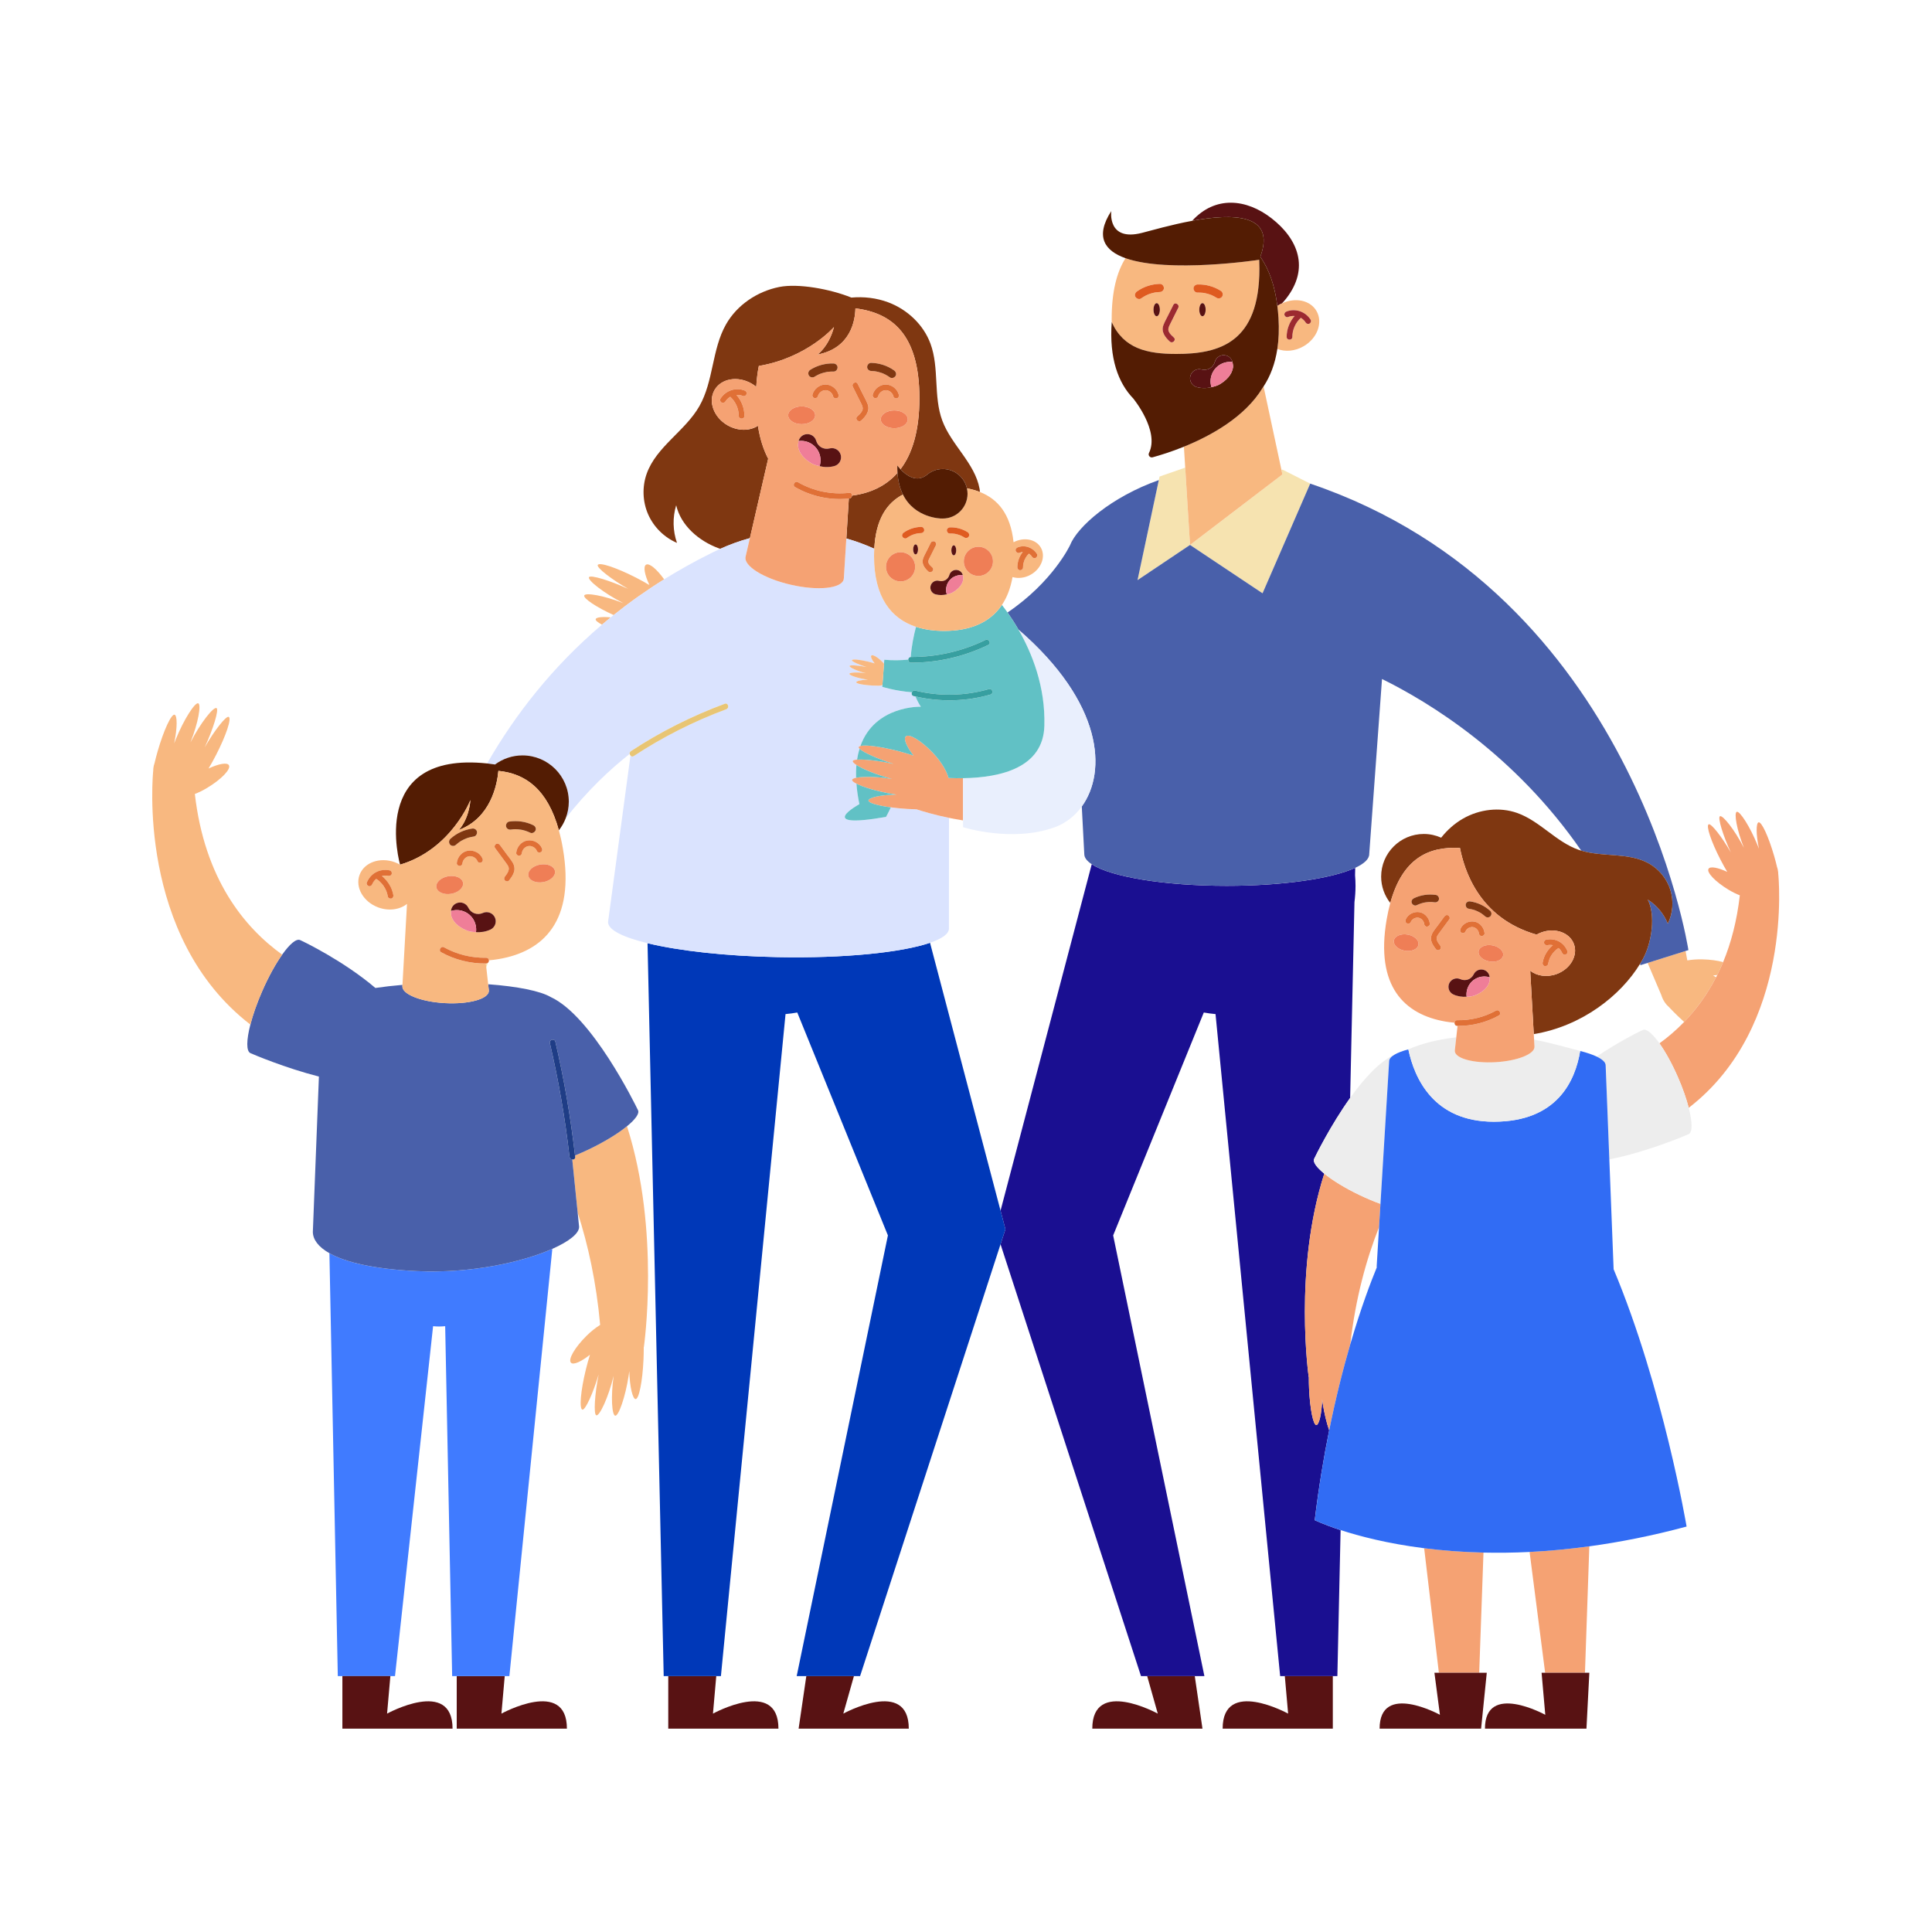 <?xml version="1.0" encoding="UTF-8"?> <svg xmlns="http://www.w3.org/2000/svg" width="2122" height="2122" viewBox="0 0 2122 2122" fill="none"><path d="M1271.64 1882.14C1271.64 1882.14 1199.72 1842.63 1199.72 1898.68H1320.73L1312.27 1840.94H1259.99L1271.64 1882.14Z" fill="#581213"></path><path d="M1414.8 1882.14C1414.8 1882.14 1342.88 1842.63 1342.88 1898.68H1463.89V1840.94H1411.17L1414.8 1882.14Z" fill="#581213"></path><path d="M1384.26 281.97C1384.68 282.6 1385.11 283.22 1385.52 283.88C1393.78 296.54 1400.09 313.02 1402.97 336.06C1403.74 335.54 1404.53 335.03 1405.35 334.55C1406.21 334.05 1407.1 333.73 1407.98 333.31C1409.6 331.56 1411.2 329.78 1412.7 327.85C1438.6 294.59 1425.72 262.44 1396.61 239.77C1369.03 218.29 1334.84 214.65 1309.41 242.51C1353.39 234.39 1401.8 234.04 1384.26 281.97Z" fill="#581213"></path><path d="M709.56 620.25C706.3 622.23 708.03 631.36 713.27 642.57C708.79 639.9 703.79 637.13 698.46 634.4C677 623.42 658.22 617.21 656.53 620.53C655.05 623.42 671.58 636.32 690.06 646.85C670.2 637.69 648.41 631.04 646.91 633.97C645.21 637.29 663.14 651.48 684.6 662.46L684.72 662.52C662.9 653.91 643.07 650.66 641.7 654.05C640.46 657.12 655.11 667.04 674.02 675.54C691.19 661.8 709.65 648.68 729.49 636.33C721.34 625.01 713.09 618.1 709.56 620.25Z" fill="#F8B880"></path><path d="M654.29 680.01C653.88 681.43 656.5 683.6 661.21 686.1C664.37 683.42 667.55 680.74 670.8 678.1C661.22 677.21 654.86 677.99 654.29 680.01Z" fill="#F8B880"></path><path d="M1459.9 1570.94C1457.22 1563.33 1454.5 1552.58 1452.77 1541.12C1452.55 1539.68 1452.36 1538.26 1452.18 1536.87C1451.72 1553.35 1448.65 1565.07 1445.83 1565.2C1442.4 1565.35 1438.81 1547.49 1437.81 1525.31C1437.63 1521.27 1437.55 1517.38 1437.55 1513.69L1437.59 1513.7L1437.53 1512.47L1437.42 1512.48C1437.42 1512.48 1420.49 1395.24 1454.51 1289.08C1446.1 1282.22 1441.71 1276.29 1443.35 1272.85C1445.02 1269.35 1461.28 1236.2 1482.92 1205.91L1487.67 990.8C1488.41 984.95 1488.83 978.99 1488.83 972.94C1488.83 969.03 1488.63 965.17 1488.32 961.34L1488.5 953.18C1463.26 964.87 1409.56 972.94 1347.39 972.94C1278.44 972.94 1219.95 963.01 1199.1 949.23L1098.93 1329.71L1104.3 1350.11L1098.93 1366.62L1253.21 1840.94H1259.98H1312.26H1322.84L1222.63 1356.9L1322.18 1112.09C1326.42 1112.85 1330.72 1113.43 1335.07 1113.81L1406.05 1840.94H1411.15H1463.87H1468.89L1472.43 1680.56C1453.78 1674.46 1444.02 1669.65 1444.02 1669.65C1448.35 1633.86 1453.85 1600.89 1459.9 1570.94Z" fill="#1A0F91"></path><path d="M1824.69 1092.9C1825.55 1095.78 1826.87 1098.58 1828.68 1101.18C1830.15 1103.29 1831.87 1105.12 1833.74 1106.72L1833.7 1106.74C1836.44 1109.65 1839.41 1112.67 1842.56 1115.72C1845 1118.08 1847.41 1120.32 1849.77 1122.45C1862.63 1109.19 1874.71 1093.01 1884.84 1073.32C1883.75 1072.69 1882.62 1072 1881.56 1071.41C1883.13 1071.28 1884.64 1071.11 1886.08 1070.91C1888.35 1066.35 1890.54 1061.65 1892.58 1056.71C1886.64 1055.03 1878.58 1053.89 1869.66 1053.7C1863.49 1053.57 1858.01 1054.05 1853.26 1054.84L1851.31 1044.52L1809.65 1057.62L1824.69 1092.9Z" fill="#F8B880"></path><path d="M1307.06 598.53L1386.71 651.63L1439.05 531.21L1439.06 531.19L1408.55 515.76L1407.52 516.29L1408.55 521.1L1307.06 598.53Z" fill="#F6E3B0"></path><path d="M1249.4 637.2L1307.06 598.53L1301.78 513.59L1273.6 523.4L1272.77 527.32L1249.4 637.2Z" fill="#F6E3B0"></path><path d="M1292.09 388.73C1339.54 388.73 1383.24 376.18 1383.24 295.04C1383.24 291.68 1383.15 288.47 1383.02 285.33C1382.44 285.42 1283.61 300.32 1236.22 283.58C1226.61 298.74 1221 320.33 1221 350.64C1221 351.69 1221.04 352.69 1221.05 353.72C1234.19 382.9 1259.85 388.73 1292.09 388.73ZM1270.43 347.34C1268.5 347.34 1266.94 344.12 1266.94 340.15C1266.94 336.18 1268.5 332.96 1270.43 332.96C1272.36 332.96 1273.92 336.18 1273.92 340.15C1273.92 344.12 1272.36 347.34 1270.43 347.34ZM1317.22 340.15C1317.22 336.18 1318.78 332.96 1320.71 332.96C1322.64 332.96 1324.2 336.18 1324.2 340.15C1324.2 344.12 1322.64 347.34 1320.71 347.34C1318.78 347.34 1317.22 344.12 1317.22 340.15ZM1315.33 312.45C1324.27 312.18 1333.29 314.65 1340.84 319.45C1342.95 320.79 1343.61 323.35 1342.44 325.56C1341.34 327.64 1338.31 328.41 1336.33 327.16C1334.63 326.08 1332.86 325.15 1331.04 324.3L1330.81 324.2L1330.26 323.98L1329.13 323.56C1328.18 323.22 1327.23 322.92 1326.26 322.66C1325.29 322.39 1324.31 322.16 1323.33 321.97L1322.14 321.75L1321.46 321.64L1321.34 321.63C1319.34 321.43 1317.34 321.32 1315.33 321.38C1312.83 321.45 1310.97 319.28 1310.87 316.92C1310.76 314.45 1313 312.52 1315.33 312.45ZM1288.74 334.92C1290.54 331.32 1295.91 334.49 1294.13 338.07C1290.96 344.41 1287.74 350.73 1284.63 357.11C1283.43 359.57 1282.61 361.93 1283.91 364.53C1285.13 367 1287.28 368.91 1289.28 370.73C1292.25 373.44 1287.83 377.84 1284.87 375.14C1279.64 370.37 1275.06 364.37 1277.9 356.99C1279.34 353.24 1281.39 349.67 1283.18 346.08C1285.03 342.35 1286.88 338.63 1288.74 334.92ZM1248.8 320.09C1256.09 314.86 1264.97 312.03 1273.92 311.8C1276.42 311.73 1278.28 313.9 1278.38 316.26C1278.49 318.71 1276.25 320.66 1273.92 320.72C1272.88 320.75 1271.85 320.8 1270.82 320.91C1270.62 320.93 1268.99 321.17 1270.08 320.99L1268.74 321.21C1266.83 321.56 1264.94 322.05 1263.1 322.67L1261.82 323.12L1260.89 323.49C1260 323.87 1259.13 324.28 1258.28 324.73C1256.55 325.63 1254.91 326.66 1253.32 327.79C1251.29 329.25 1248.42 328.07 1247.22 326.19C1245.81 324.04 1246.91 321.45 1248.8 320.09Z" fill="#F8B880"></path><path d="M1402.96 336.06C1403.48 340.2 1403.91 344.5 1404.2 349.07C1404.99 361.62 1404.5 372.98 1402.94 383.24C1411.43 386.61 1422.2 385.86 1431.77 380.33C1446.92 371.58 1453.28 354.24 1445.98 341.6C1439.09 329.67 1422.54 326.32 1407.96 333.31C1407.08 333.73 1406.19 334.05 1405.33 334.55C1404.52 335.03 1403.74 335.54 1402.96 336.06ZM1412.98 342.2C1422.74 338.3 1433.96 342.32 1439.47 351.11C1440.37 352.54 1439.77 354.54 1438.35 355.38C1436.86 356.25 1434.98 355.69 1434.08 354.26C1432.79 352.2 1430.88 350.35 1428.75 349.07C1422.84 354.52 1419.42 362.11 1419.42 370.04C1419.42 374.06 1413.18 374.05 1413.18 370.04C1413.18 361.63 1416.39 353.32 1421.97 347.05C1419.51 346.89 1417.05 347.25 1414.63 348.22C1413.06 348.85 1411.2 347.53 1410.79 346.04C1410.32 344.28 1411.41 342.82 1412.98 342.2Z" fill="#F8B880"></path><path d="M1307.06 598.53L1408.54 521.1L1407.51 516.29L1387.83 424.44C1387.45 425.01 1387.07 425.57 1386.69 426.13H1386.7C1367.22 458.15 1329.95 478.62 1300.34 490.59L1301.77 513.59L1307.06 598.53Z" fill="#F8B880"></path><path d="M1386.71 426.13H1386.7C1387.09 425.57 1387.47 425.01 1387.84 424.44C1395.13 413.41 1400.44 399.78 1402.95 383.25C1404.51 372.99 1405 361.63 1404.21 349.08C1403.92 344.5 1403.49 340.2 1402.97 336.07C1400.09 313.03 1393.78 296.55 1385.52 283.89C1385.1 283.25 1384.68 282.63 1384.25 282.01L1384.26 281.99C1401.81 234.06 1353.39 234.41 1309.41 242.54C1286.32 246.81 1264.48 253.19 1254.12 255.82C1215.84 265.54 1220.56 231.82 1220.56 231.82C1202.42 260 1213.31 275.5 1236.23 283.6C1283.61 300.34 1382.45 285.44 1383.03 285.35C1383.16 288.49 1383.25 291.7 1383.25 295.06C1383.25 376.2 1339.55 388.75 1292.1 388.75C1259.85 388.75 1234.19 382.92 1221.05 353.74C1218.18 393.47 1228.1 420.52 1244.77 437.75L1244.76 437.76C1244.76 437.76 1273.88 473.25 1261.98 497.52C1260.7 500.14 1263.13 503.04 1265.95 502.28C1273.82 500.13 1286.23 496.33 1300.36 490.62C1329.96 478.62 1367.23 458.14 1386.71 426.13ZM1307.41 412.88C1308.85 407.53 1314.36 404.36 1319.71 405.8C1322.69 406.6 1326.02 406.16 1328.74 404.63C1331.42 403.1 1333.5 400.41 1334.32 397.43C1335.79 392.09 1341.31 388.95 1346.65 390.41C1350.27 391.41 1352.84 394.27 1353.68 397.67V397.69C1353.79 398.13 1353.89 398.58 1353.94 399.04C1354.22 400.45 1354.45 402 1354.25 403.49C1353.13 411.81 1346.34 418.25 1339.05 422.42C1336.64 423.74 1333.24 424.63 1330.59 425.29L1330.58 425.26C1325.32 426.57 1319.74 426.59 1314.47 425.17C1309.14 423.74 1305.97 418.23 1307.41 412.88Z" fill="#531C03"></path><path d="M1284.86 375.13C1287.82 377.83 1292.24 373.43 1289.27 370.72C1287.27 368.9 1285.12 366.98 1283.9 364.52C1282.61 361.92 1283.42 359.56 1284.62 357.1C1287.73 350.73 1290.96 344.41 1294.12 338.06C1295.91 334.48 1290.53 331.32 1288.73 334.91C1286.88 338.63 1285.02 342.34 1283.16 346.06C1281.37 349.65 1279.32 353.22 1277.88 356.97C1275.05 364.36 1279.63 370.36 1284.86 375.13Z" fill="#9C2A30"></path><path d="M1314.49 425.18C1319.77 426.6 1325.34 426.58 1330.6 425.27C1327.61 415.82 1331.53 405.22 1340.53 400.19C1344.7 397.86 1349.31 397.1 1353.7 397.68C1352.85 394.28 1350.29 391.41 1346.67 390.42C1341.33 388.95 1335.8 392.09 1334.34 397.44C1333.52 400.42 1331.43 403.11 1328.76 404.64C1326.04 406.16 1322.7 406.61 1319.73 405.81C1314.38 404.37 1308.87 407.54 1307.43 412.89C1305.97 418.23 1309.14 423.74 1314.49 425.18Z" fill="#581213"></path><path d="M1340.53 400.19C1331.53 405.22 1327.61 415.81 1330.6 425.27L1330.61 425.3C1333.26 424.64 1336.66 423.75 1339.07 422.43C1346.36 418.26 1353.15 411.82 1354.27 403.5C1354.47 402.01 1354.25 400.45 1353.96 399.05C1353.87 398.6 1353.8 398.1 1353.7 397.7V397.68C1349.31 397.11 1344.7 397.87 1340.53 400.19Z" fill="#EF7E98"></path><path d="M1324.2 340.15C1324.2 336.18 1322.64 332.96 1320.71 332.96C1318.78 332.96 1317.22 336.18 1317.22 340.15C1317.22 344.12 1318.78 347.34 1320.71 347.34C1322.64 347.34 1324.2 344.12 1324.2 340.15Z" fill="#581213"></path><path d="M1270.43 332.96C1268.5 332.96 1266.94 336.18 1266.94 340.15C1266.94 344.12 1268.5 347.34 1270.43 347.34C1272.36 347.34 1273.92 344.12 1273.92 340.15C1273.92 336.18 1272.36 332.96 1270.43 332.96Z" fill="#581213"></path><path d="M1315.33 321.37C1317.35 321.31 1319.34 321.41 1321.34 321.62L1321.46 321.63L1322.14 321.74L1323.33 321.96C1324.31 322.15 1325.29 322.38 1326.26 322.65C1327.23 322.92 1328.19 323.22 1329.13 323.55L1330.26 323.97L1330.81 324.19L1331.04 324.29C1332.86 325.15 1334.63 326.07 1336.33 327.15C1338.3 328.4 1341.34 327.63 1342.44 325.55C1343.61 323.34 1342.94 320.78 1340.84 319.44C1333.29 314.64 1324.27 312.17 1315.33 312.44C1313 312.51 1310.76 314.44 1310.87 316.9C1310.98 319.27 1312.83 321.45 1315.33 321.37Z" fill="#DF5B20"></path><path d="M1253.3 327.8C1254.88 326.67 1256.53 325.64 1258.26 324.74C1259.12 324.29 1259.99 323.88 1260.87 323.5L1261.8 323.13L1263.08 322.68C1264.92 322.06 1266.81 321.57 1268.72 321.22L1270.06 321C1268.97 321.18 1270.61 320.94 1270.8 320.92C1271.83 320.82 1272.87 320.76 1273.9 320.73C1276.23 320.67 1278.47 318.72 1278.36 316.27C1278.25 313.9 1276.4 311.74 1273.9 311.81C1264.95 312.04 1256.07 314.88 1248.78 320.1C1246.89 321.46 1245.79 324.05 1247.18 326.21C1248.41 328.07 1251.27 329.25 1253.3 327.8Z" fill="#DF5B20"></path><path d="M1414.64 348.21C1417.06 347.24 1419.52 346.88 1421.98 347.04C1416.4 353.31 1413.19 361.62 1413.19 370.03C1413.19 374.04 1419.42 374.05 1419.43 370.03C1419.43 362.1 1422.85 354.5 1428.76 349.06C1430.89 350.34 1432.8 352.19 1434.09 354.25C1434.98 355.68 1436.87 356.24 1438.36 355.37C1439.78 354.54 1440.38 352.54 1439.48 351.1C1433.96 342.31 1422.74 338.29 1412.99 342.19C1411.43 342.81 1410.33 344.27 1410.81 346.03C1411.21 347.52 1413.06 348.84 1414.64 348.21Z" fill="#9C2A30"></path><path d="M1118.61 691.5C1211.56 771.98 1215.95 847.46 1188.17 885.8L1190.92 938.11C1190.92 942 1193.83 945.73 1199.11 949.22C1219.96 963 1278.45 972.93 1347.4 972.93C1409.57 972.93 1463.26 964.86 1488.51 953.17C1498.36 948.61 1503.88 943.5 1503.88 938.1L1517.92 745.77C1570.27 771.55 1663.82 828.74 1736.74 934.28C1761.02 941.63 1788.97 935.99 1811.13 948.43C1822.23 954.66 1830.81 965.24 1834.61 977.38C1838.42 989.52 1837.41 1003.11 1831.86 1014.56C1827.52 1003.69 1819.66 994.25 1809.75 988.03C1818.75 1005.02 1814.06 1035.21 1805.05 1052.2C1803.9 1054.38 1802.62 1056.55 1801.29 1058.73C1801.46 1059.19 1801.64 1059.63 1801.81 1060.09L1809.66 1057.62L1851.32 1044.52L1854.45 1043.53C1854.45 1043.53 1795.01 651.63 1439.05 531.18L1439.06 531.21L1439.04 531.2L1386.71 651.62L1307.06 598.52L1249.4 637.18L1272.77 527.3C1220.95 545.63 1183.4 578.18 1175.21 598.93C1175.18 599 1156.49 638.94 1106.62 672.74C1110.38 678.05 1114.5 684.37 1118.63 691.53L1118.61 691.5Z" fill="#4960AA"></path><path d="M843.739 503.8C838.529 493.87 834.679 481.9 832.459 467.63C823.549 473.49 810.439 473.65 799.039 467.08C783.889 458.33 777.529 440.99 784.829 428.35C792.129 415.71 810.329 412.55 825.479 421.29C827.329 422.36 829.049 423.56 830.629 424.87C831.099 416.5 832.059 408.9 833.469 401.98C886.969 392.88 916.009 359.2 916.009 359.2C910.269 380.85 897.859 389.45 897.859 389.45C934.739 382.43 939.289 351.5 939.559 338.69C979.759 343.75 1009.84 367.2 1009.84 437.38C1009.84 473.15 1002.02 498.36 989.029 515.38C994.569 521.31 1005.98 530.61 1017.49 522.01C1022.29 517.75 1028.59 515.14 1035.51 515.14C1048.46 515.14 1059.28 524.21 1062.02 536.33C1067.07 537.3 1071.87 538.65 1076.39 540.44C1076.25 539.24 1076.13 538.03 1075.91 536.84C1070.76 508.67 1044.95 488.81 1034.97 461.97C1025 435.16 1031.86 404.34 1021.99 377.49C1014.29 356.55 996.529 339.92 975.639 332.07C962.749 327.23 948.819 325.64 935.089 326.84C911.929 317.44 876.689 311.04 855.859 315.21C831.729 320.04 809.429 334.98 797.329 356.41C781.809 383.88 783.799 418.65 768.179 446.06C752.539 473.5 720.919 490.53 710.299 520.27C705.179 534.62 705.749 550.92 711.859 564.88C717.969 578.84 729.549 590.31 743.569 596.29C738.939 583.06 738.619 568.36 742.679 554.95C747.909 577.37 767.619 594.15 789.209 602.15C789.849 602.39 790.499 602.56 791.139 602.78C801.309 598.2 812.199 594.18 823.669 591.06L843.739 503.8Z" fill="#7F3711"></path><path d="M991.74 543.17C988.6 536.86 986.41 529.03 985.76 519.33C972.77 534.11 955.38 541.8 935.81 544.35C935.7 545.83 934.74 547.33 932.88 547.53L932.33 547.57L929.6 591.45C940.38 594.49 950.64 598.32 960.28 602.7C961.93 570.41 973.93 552.48 991.74 543.17Z" fill="#7F3711"></path><path d="M877.15 1898.68H998.16C998.16 1842.63 926.24 1882.14 926.24 1882.14L937.89 1840.94H885.61L877.15 1898.68Z" fill="#581213"></path><path d="M733.99 1898.68H855C855 1842.63 783.081 1882.14 783.081 1882.14L786.701 1840.94H733.98V1898.68H733.99Z" fill="#581213"></path><path d="M1098.94 1329.7L1021.49 1035.5C990.291 1046.2 927.131 1052.7 854.371 1051.27C796.791 1050.14 745.401 1044.28 711.211 1035.98L728.971 1840.93H733.991H786.711H791.811L862.791 1113.8C867.151 1113.42 871.451 1112.85 875.681 1112.08L975.231 1356.89L875.031 1840.93H885.611H937.891H944.661L1098.94 1366.61L1104.31 1350.1L1098.94 1329.7Z" fill="#0038B8"></path><path d="M854.37 1051.27C927.13 1052.7 990.3 1046.19 1021.49 1035.5C1034.62 1031 1042.13 1025.76 1042.24 1020.05L1042.32 898.3C1026.52 895.04 1013.67 891.21 1006.58 888.91C1003.49 888.83 1000.32 888.72 997.02 888.52C990.34 888.12 984.039 887.51 978.409 886.75C975.499 893.13 973.13 897.23 973.13 897.23C892.83 911.24 943.88 883.22 943.88 883.22C942.19 875.11 941.18 867.68 940.64 860.75C937.5 859.13 935.729 857.67 935.919 856.58C936.079 855.62 937.65 854.85 940.25 854.28C940.09 849.27 940.22 844.58 940.62 840.2C937.89 838.4 936.389 836.87 936.659 835.85C936.869 835.02 938.589 834.53 941.349 834.34C941.999 830.05 942.919 826.08 944.049 822.4C943.369 821.71 943.01 821.1 943.13 820.64C943.28 820.06 943.97 819.63 945.03 819.34C961.07 774.49 1011.39 776.23 1011.39 776.23C1009.02 772.67 1007.09 768.89 1005.53 764.95C1004.86 764.8 1004.18 764.69 1003.51 764.53C1001.35 764 1000.94 761.95 1001.62 760.37C982.64 758.79 969.03 754.33 969.03 754.33L969.18 752.38C968.38 752.68 967.549 752.91 966.669 753.05C965.619 753.21 964.58 753.21 963.56 753.09V753.11C961.9 753.11 960.15 753.07 958.34 752.99C948.37 752.53 940.339 750.9 940.409 749.35C940.469 748.08 945.74 746.71 953.15 746.52C952.52 746.44 951.89 746.35 951.24 746.25C941.37 744.74 932.629 741.61 932.859 740.09C933.089 738.59 941.39 738.02 951 739.41L950.95 739.4C941.26 737.02 932.679 733 933.049 731.5C933.379 730.17 942.789 730.78 951.669 732.59C943.219 730.1 935.33 726.48 935.65 725.17C936.02 723.67 944.18 724.39 953.87 726.77C956.28 727.36 958.56 728 960.62 728.65C957.44 724.63 955.87 721.11 957 720.01C958.47 718.56 964 721.79 969.33 727.21C969.93 727.82 970.389 728.41 970.909 729.01L971.24 724.64C980.47 725.47 989.3 725.3 997.56 724.48C997.65 723.09 998.55 721.8 1000.26 721.66C1001.21 709.1 1003.69 697.39 1006.08 688.47C978.94 679.56 959.969 656.43 959.969 610.47C959.969 607.75 960.12 605.24 960.25 602.7C950.6 598.33 940.34 594.49 929.57 591.45L926.84 635.33L926.77 635.31L926.69 636.32C924.36 646.46 898.34 649.12 868.58 642.27C838.82 635.42 816.589 621.64 818.919 611.5L823.63 591.05C812.15 594.17 801.269 598.19 791.099 602.77C788.389 603.99 785.73 605.25 783.12 606.55V606.54L782.53 606.84C781.64 607.28 780.76 607.73 779.89 608.18C762.15 617 745.37 626.42 729.46 636.32C709.62 648.67 691.16 661.79 673.99 675.53C672.92 676.38 671.84 677.23 670.78 678.09C667.53 680.73 664.34 683.4 661.19 686.09C606.51 732.56 565.59 785.29 535.02 838.51C537.8 838.8 540.76 839.24 543.7 839.66C552.15 833.42 562.549 829.68 573.859 829.68C601.949 829.68 624.719 852.45 624.719 880.54C624.719 886.98 623.469 893.11 621.289 898.78C644.909 868.77 669.089 845.71 691.609 828.05C691.449 826.95 691.789 825.77 692.969 824.99C725.219 803.77 759.81 786.41 796 772.98C799.77 771.58 801.389 777.61 797.659 778.99C761.979 792.23 727.92 809.45 696.12 830.37C694.69 831.31 693.349 830.85 692.479 829.87L667.849 1012.68C667.679 1021.22 684 1029.36 711.19 1035.96C745.4 1044.28 796.79 1050.14 854.37 1051.27Z" fill="#DAE3FE"></path><path d="M873.3 535.03C869.82 533.03 872.96 527.64 876.45 529.64C893.53 539.47 913.29 543.49 932.86 541.29C934.97 541.05 935.92 542.69 935.79 544.34C955.37 541.79 972.75 534.1 985.74 519.32C985.57 516.74 985.47 514.06 985.53 511.2C985.53 511.2 986.83 513.03 989 515.35C1001.99 498.33 1009.81 473.13 1009.81 437.35C1009.81 367.18 979.74 343.73 939.53 338.66C939.26 351.47 934.71 382.4 897.83 389.42C897.83 389.42 910.24 380.81 915.98 359.17C915.98 359.17 886.94 392.85 833.44 401.95C832.04 408.86 831.08 416.47 830.6 424.84C829.02 423.54 827.3 422.33 825.45 421.26C810.3 412.51 792.1 415.67 784.8 428.32C777.5 440.96 783.86 458.3 799.01 467.05C810.4 473.63 823.52 473.46 832.43 467.6C834.65 481.87 838.51 493.85 843.71 503.77L823.62 591.03L818.91 611.48C816.58 621.62 838.81 635.39 868.57 642.25C898.33 649.1 924.35 646.44 926.68 636.3L926.76 635.29L926.83 635.31L929.56 591.43L932.29 547.55C911.89 549.74 891.11 545.27 873.3 535.03ZM820.02 432.77C819.61 434.26 817.75 435.57 816.18 434.95C813.76 433.98 811.3 433.62 808.84 433.78C814.42 440.05 817.63 448.36 817.63 456.77C817.63 460.79 811.4 460.78 811.39 456.77C811.39 448.84 807.97 441.25 802.06 435.8C799.93 437.08 798.02 438.93 796.73 440.99C795.83 442.42 793.96 442.98 792.46 442.11C791.04 441.28 790.45 439.27 791.34 437.84C796.86 429.05 808.08 425.03 817.83 428.93C819.41 429.56 820.5 430.99 820.02 432.77ZM916.33 511.91C911.05 513.33 905.48 513.31 900.22 512L900.21 512.03C897.56 511.37 894.16 510.48 891.75 509.16C884.46 504.99 877.67 498.55 876.55 490.23C876.35 488.74 876.57 487.18 876.86 485.78C876.91 485.32 877.01 484.88 877.12 484.43V484.41C877.97 481.01 880.53 478.14 884.15 477.15C889.49 475.68 895.02 478.82 896.48 484.17C897.3 487.15 899.39 489.84 902.06 491.37C904.78 492.89 908.12 493.34 911.09 492.53C916.44 491.09 921.95 494.26 923.39 499.61C924.85 504.96 921.68 510.47 916.33 511.91ZM997.04 460.56C997.04 465.95 990.4 470.33 982.21 470.33C974.02 470.33 967.37 465.96 967.37 460.56C967.37 455.17 974.01 450.79 982.21 450.79C990.4 450.8 997.04 455.17 997.04 460.56ZM987.25 433.7C987.65 435.34 986.74 437.08 985.07 437.54C983.48 437.98 981.63 437 981.23 435.36L980.97 434.43L980.81 433.98C980.59 433.49 980.32 433.02 980.03 432.57C979.6 431.91 978.86 431.06 977.93 430.34L977.65 430.16L976.97 429.73L976.11 429.28L975.81 429.16C975.25 428.96 974.69 428.81 974.11 428.68L973.79 428.62L973.82 428.63L973.01 428.59C969.23 428.55 965.58 431.34 964.57 435.07C964.13 436.7 962.36 437.69 960.73 437.25C959.1 436.8 958.11 435.04 958.55 433.41C960.27 427.08 966.39 422.27 973.01 422.35C979.62 422.41 985.69 427.31 987.25 433.7ZM956.9 398.53C965.85 398.76 974.73 401.6 982.02 406.82C983.91 408.18 985.01 410.77 983.62 412.93C982.41 414.81 979.54 415.99 977.51 414.53C975.93 413.4 974.28 412.37 972.56 411.46C971.71 411.01 970.83 410.6 969.95 410.22L969.01 409.85L967.73 409.4C965.89 408.78 964 408.29 962.09 407.94L960.75 407.72C961.84 407.9 960.2 407.66 960.01 407.64C958.98 407.54 957.94 407.48 956.91 407.45C954.58 407.39 952.34 405.44 952.45 402.99C952.54 400.63 954.4 398.47 956.9 398.53ZM952.93 443.71C955.76 451.09 951.19 457.09 945.96 461.86C943 464.56 938.58 460.16 941.55 457.45C943.55 455.63 945.7 453.71 946.92 451.25C948.21 448.66 947.39 446.28 946.2 443.83C943.09 437.46 939.86 431.14 936.7 424.79C934.91 421.21 940.29 418.05 942.08 421.64C943.99 425.46 945.9 429.29 947.81 433.11C949.54 436.61 951.53 440.07 952.93 443.71ZM921.02 433.7C921.42 435.34 920.51 437.08 918.84 437.54C917.25 437.98 915.4 437 915 435.36L914.74 434.43L914.58 433.98C914.36 433.49 914.09 433.02 913.8 432.57C913.37 431.91 912.63 431.06 911.7 430.34L911.42 430.16L910.74 429.73L909.88 429.28L909.58 429.16C909.02 428.96 908.46 428.81 907.88 428.68L907.56 428.62L907.59 428.63L906.78 428.59C903 428.55 899.35 431.34 898.34 435.07C897.9 436.7 896.13 437.69 894.5 437.25C892.87 436.8 891.88 435.04 892.32 433.41C894.04 427.08 900.16 422.27 906.78 422.35C913.39 422.41 919.46 427.31 921.02 433.7ZM889.97 406.18C897.52 401.38 906.54 398.91 915.48 399.18C917.81 399.25 920.05 401.18 919.94 403.64C919.83 406 917.98 408.18 915.48 408.1C913.46 408.04 911.47 408.14 909.47 408.35L909.37 408.36L908.67 408.47L907.49 408.69C906.51 408.88 905.53 409.11 904.56 409.38C903.59 409.65 902.63 409.95 901.69 410.28L900.56 410.7L900 410.92L899.77 411.02C897.95 411.88 896.18 412.8 894.48 413.88C892.51 415.13 889.47 414.36 888.37 412.28C887.2 410.08 887.86 407.52 889.97 406.18ZM880.52 446.34C888.71 446.34 895.35 450.71 895.35 456.11C895.35 461.5 888.71 465.88 880.52 465.88C872.33 465.88 865.69 461.51 865.69 456.11C865.68 450.71 872.32 446.34 880.52 446.34Z" fill="#F5A273"></path><path d="M936.69 424.8C939.86 431.14 943.08 437.46 946.19 443.84C947.39 446.29 948.2 448.67 946.91 451.26C945.69 453.72 943.54 455.64 941.54 457.46C938.57 460.17 942.99 464.57 945.95 461.87C951.18 457.1 955.76 451.1 952.92 443.72C951.52 440.08 949.54 436.61 947.8 433.13C945.89 429.31 943.98 425.48 942.07 421.66C940.28 418.06 934.9 421.21 936.69 424.8Z" fill="#E07036"></path><path d="M911.101 492.54C908.121 493.34 904.791 492.9 902.071 491.38C899.391 489.85 897.301 487.16 896.491 484.18C895.021 478.84 889.501 475.7 884.161 477.16C880.541 478.15 877.981 481.02 877.131 484.42C881.531 483.84 886.131 484.6 890.301 486.93C899.301 491.96 903.221 502.55 900.231 512.01C905.491 513.32 911.071 513.34 916.341 511.92C921.691 510.48 924.861 504.97 923.421 499.62C921.961 494.26 916.461 491.09 911.101 492.54Z" fill="#581213"></path><path d="M890.29 486.93C886.12 484.6 881.51 483.85 877.12 484.42V484.44C877.02 484.83 876.95 485.34 876.86 485.79C876.58 487.2 876.35 488.75 876.55 490.24C877.67 498.56 884.46 505 891.75 509.17C894.16 510.49 897.56 511.38 900.21 512.04L900.22 512.01C903.2 502.55 899.28 491.95 890.29 486.93Z" fill="#EF7E98"></path><path d="M894.469 413.89C896.169 412.81 897.939 411.89 899.759 411.03L899.989 410.93L900.549 410.71L901.679 410.29C902.619 409.95 903.579 409.65 904.549 409.39C905.519 409.12 906.499 408.89 907.479 408.7L908.659 408.48L909.359 408.37L909.459 408.36C911.459 408.16 913.459 408.05 915.469 408.11C917.969 408.18 919.829 406 919.929 403.65C920.039 401.19 917.799 399.26 915.469 399.19C906.529 398.92 897.509 401.39 889.959 406.19C887.849 407.53 887.189 410.09 888.359 412.29C889.469 414.36 892.499 415.14 894.469 413.89Z" fill="#7F3711"></path><path d="M956.899 407.46C957.939 407.49 958.969 407.54 959.999 407.65C960.199 407.67 961.829 407.91 960.739 407.73L962.079 407.95C963.989 408.3 965.879 408.79 967.719 409.41L968.999 409.86L969.939 410.23C970.819 410.61 971.699 411.02 972.549 411.47C974.269 412.37 975.919 413.4 977.499 414.54C979.529 416 982.399 414.82 983.609 412.94C984.999 410.78 983.899 408.19 982.009 406.83C974.719 401.6 965.839 398.77 956.889 398.54C954.389 398.47 952.529 400.64 952.429 403C952.329 405.45 954.569 407.4 956.899 407.46Z" fill="#7F3711"></path><path d="M817.839 428.93C808.079 425.03 796.859 429.05 791.349 437.84C790.449 439.27 791.049 441.27 792.469 442.11C793.969 442.99 795.839 442.42 796.739 440.99C798.029 438.93 799.939 437.08 802.069 435.8C807.979 441.25 811.399 448.84 811.399 456.77C811.399 460.78 817.639 460.79 817.639 456.77C817.639 448.36 814.429 440.05 808.849 433.78C811.309 433.62 813.769 433.98 816.189 434.95C817.749 435.57 819.609 434.27 820.029 432.77C820.499 430.99 819.409 429.56 817.839 428.93Z" fill="#E07036"></path><path d="M892.341 433.4C891.901 435.02 892.891 436.79 894.521 437.24C896.151 437.69 897.911 436.69 898.361 435.06C899.381 431.33 903.021 428.53 906.801 428.58L907.611 428.62L907.581 428.61L907.901 428.67C908.481 428.8 909.041 428.95 909.601 429.15L909.901 429.27L910.761 429.72L911.441 430.15L911.721 430.33C912.651 431.06 913.391 431.9 913.821 432.56C914.111 433.01 914.381 433.48 914.601 433.97L914.761 434.42L915.021 435.35C915.421 436.99 917.271 437.96 918.861 437.53C920.531 437.07 921.441 435.34 921.041 433.69C919.481 427.31 913.411 422.41 906.821 422.33C900.181 422.26 894.071 427.06 892.341 433.4Z" fill="#E07036"></path><path d="M973.029 422.34C966.419 422.26 960.299 427.07 958.569 433.4C958.129 435.02 959.119 436.79 960.749 437.24C962.369 437.69 964.139 436.69 964.589 435.06C965.609 431.33 969.249 428.53 973.029 428.58L973.839 428.62L973.809 428.61L974.129 428.67C974.709 428.8 975.269 428.95 975.829 429.15L976.129 429.27L976.989 429.72L977.669 430.15L977.949 430.33C978.879 431.06 979.619 431.9 980.049 432.56C980.339 433.01 980.609 433.48 980.829 433.97L980.989 434.42L981.249 435.35C981.649 436.99 983.499 437.96 985.089 437.53C986.759 437.07 987.669 435.34 987.269 433.69C985.689 427.31 979.619 422.41 973.029 422.34Z" fill="#E07036"></path><path d="M932.87 541.29C913.29 543.48 893.54 539.47 876.46 529.64C872.98 527.63 869.83 533.02 873.31 535.03C891.11 545.28 911.9 549.74 932.33 547.57L932.88 547.53C934.74 547.32 935.7 545.82 935.81 544.35C935.92 542.69 934.98 541.06 932.87 541.29Z" fill="#E07036"></path><path d="M865.68 456.11C865.68 461.5 872.32 465.88 880.51 465.88C888.7 465.88 895.34 461.51 895.34 456.11C895.34 450.72 888.7 446.34 880.51 446.34C872.32 446.34 865.68 450.71 865.68 456.11Z" fill="#EF7E56"></path><path d="M967.369 460.56C967.369 465.95 974.009 470.33 982.209 470.33C990.399 470.33 997.039 465.96 997.039 460.56C997.039 455.17 990.399 450.79 982.209 450.79C974.009 450.8 967.369 455.17 967.369 460.56Z" fill="#EF7E56"></path><path d="M533.619 1058.21L534.099 1062.49C534.679 1060.84 535.249 1059.18 535.829 1057.55C535.359 1057.92 534.789 1058.2 534.029 1058.21H533.619Z" fill="#F6E3B0"></path><path d="M1057.78 854.71C1052.35 854.79 1047.01 854.7 1041.81 854.49L1041.78 854.31C1040.12 848.19 1034.95 837.65 1024.39 826.63C1011.67 813.36 998.439 805.4 994.829 808.85C992.079 811.49 995.749 820.03 1003.3 829.83C998.349 828.2 992.869 826.58 987.069 825.07C967.509 819.99 950.559 817.79 945.029 819.34C943.959 819.64 943.279 820.06 943.129 820.64C943.009 821.11 943.369 821.71 944.049 822.4C947.989 826.4 964.249 833.71 981.569 839.05C965.749 835.62 949.209 833.77 941.339 834.33C938.579 834.53 936.859 835.01 936.649 835.84C936.389 836.86 937.879 838.39 940.609 840.19C947.579 844.77 962.869 851.12 979.619 855.47L979.749 855.5C962.739 852.81 947.429 852.71 940.239 854.27C937.639 854.83 936.069 855.61 935.909 856.57C935.729 857.66 937.489 859.13 940.629 860.74C948.059 864.56 963.369 869.24 980.079 872.02C981.409 872.24 982.709 872.43 983.989 872.62L984.679 872.73L983.949 872.75C966.449 873.06 954.009 876.16 953.829 879.17C953.669 881.86 963.729 884.78 978.379 886.74C984.019 887.49 990.309 888.11 996.989 888.51C1000.29 888.71 1003.46 888.82 1006.55 888.9C1013.64 891.2 1026.49 895.04 1042.29 898.29C1047.2 899.3 1052.37 900.25 1057.75 901.08V854.71H1057.78Z" fill="#F5A273"></path><path d="M1057.78 908.52C1057.78 908.52 1111.65 925.72 1158.65 908.52C1170.18 904.3 1180.42 896.49 1188.17 885.8C1215.95 847.46 1211.56 771.98 1118.61 691.5L1118.62 691.55C1133.44 717.26 1148.35 754.17 1147.04 797.43C1145.66 842.93 1099.74 854.07 1057.77 854.71V901.09V908.52H1057.78Z" fill="#E9EFFD"></path><path d="M1037.04 692.98C1026.03 692.98 1015.58 691.57 1006.11 688.46C1003.73 697.38 1001.24 709.09 1000.29 721.65L1000.56 721.6C1028.88 721.67 1056.88 715.32 1082.36 702.92C1085.96 701.17 1089.12 706.55 1085.51 708.31C1059.03 721.19 1030.02 727.91 1000.56 727.84C998.449 727.83 997.479 726.11 997.589 724.48C989.329 725.31 980.499 725.48 971.269 724.64L970.939 729.01L969.189 752.38L969.039 754.33C969.039 754.33 982.639 758.79 1001.63 760.37C1002.18 759.08 1003.44 758.1 1005.18 758.52C1031.88 765.04 1059.78 764.45 1086.2 756.86C1090.07 755.75 1091.71 761.77 1087.86 762.87C1061.05 770.57 1032.7 771.22 1005.54 764.95C1007.1 768.89 1009.03 772.67 1011.4 776.23C1011.4 776.23 961.079 774.48 945.039 819.34C950.569 817.79 967.519 820 987.079 825.07C992.879 826.58 998.369 828.19 1003.31 829.83C995.759 820.03 992.089 811.49 994.839 808.85C998.449 805.4 1011.68 813.35 1024.4 826.63C1034.95 837.65 1040.12 848.19 1041.79 854.31L1041.82 854.49C1047.01 854.71 1052.36 854.8 1057.79 854.71C1099.76 854.07 1145.69 842.92 1147.06 797.43C1148.37 754.17 1133.46 717.26 1118.64 691.55C1114.51 684.39 1110.39 678.07 1106.63 672.76C1104.42 669.64 1102.35 666.89 1100.46 664.47C1086.55 685.1 1063.35 692.98 1037.04 692.98Z" fill="#61C1C5"></path><path d="M981.57 839.05C964.25 833.71 947.99 826.4 944.05 822.4C942.91 826.08 942 830.05 941.35 834.34C949.22 833.77 965.75 835.62 981.57 839.05Z" fill="#61C1C5"></path><path d="M979.76 855.51L979.63 855.48C962.87 851.13 947.59 844.78 940.62 840.2C940.23 844.59 940.1 849.27 940.25 854.28C947.44 852.72 962.75 852.82 979.76 855.51Z" fill="#61C1C5"></path><path d="M953.85 879.18C954.03 876.17 966.47 873.07 983.97 872.76L984.01 872.64C982.72 872.45 981.43 872.26 980.1 872.04C963.39 869.26 948.08 864.58 940.65 860.76C941.19 867.69 942.2 875.12 943.89 883.23C943.89 883.23 892.84 911.25 973.14 897.24C973.14 897.24 975.51 893.14 978.42 886.76C963.76 884.79 953.69 881.87 953.85 879.18Z" fill="#61C1C5"></path><path d="M969.359 727.2C964.019 721.77 958.499 718.55 957.029 720C955.899 721.11 957.469 724.62 960.649 728.64C958.589 727.99 956.309 727.35 953.899 726.76C944.209 724.38 936.049 723.66 935.679 725.16C935.359 726.47 943.249 730.09 951.699 732.58C942.819 730.78 933.409 730.17 933.079 731.49C932.709 732.99 941.289 737 950.979 739.39L951.029 739.4C941.419 738 933.109 738.58 932.889 740.08C932.659 741.61 941.399 744.73 951.269 746.24C951.919 746.34 952.549 746.43 953.179 746.51C945.769 746.7 940.499 748.07 940.439 749.34C940.369 750.88 948.389 752.51 958.369 752.98C960.179 753.06 961.939 753.1 963.589 753.1V753.08C964.599 753.19 965.639 753.19 966.699 753.04C967.579 752.91 968.409 752.68 969.209 752.37L970.959 729C970.419 728.4 969.959 727.81 969.359 727.2Z" fill="#F8B880"></path><path d="M1062.69 542.32C1062.69 557.34 1050.52 569.51 1035.5 569.51C1035.03 569.51 1034.57 569.46 1034.1 569.44L1034.09 569.51C1034.09 569.51 1004.83 569.48 991.73 543.16C973.92 552.47 961.92 570.41 960.27 602.69C960.14 605.23 959.99 607.74 959.99 610.46C959.99 656.42 978.97 679.55 1006.1 688.46C1015.57 691.57 1026.02 692.98 1037.03 692.98C1063.34 692.98 1086.54 685.1 1100.44 664.46C1105.91 656.34 1109.9 646.21 1112.1 633.82C1118.28 635.65 1125.67 634.91 1132.33 631.06C1143.91 624.38 1148.77 611.13 1143.19 601.46C1137.79 592.1 1124.58 589.62 1113.23 595.55C1109.91 564.46 1095.97 548.18 1076.35 540.42C1071.83 538.63 1067.03 537.28 1061.98 536.31C1062.44 538.26 1062.69 540.26 1062.69 542.32ZM1043.36 579.19C1050.2 578.99 1057.09 580.87 1062.86 584.54C1064.47 585.56 1064.97 587.52 1064.08 589.21C1063.24 590.8 1060.92 591.39 1059.41 590.43C1058.11 589.6 1056.76 588.9 1055.36 588.24L1055.33 588.22L1054.76 587.99L1053.9 587.67C1053.18 587.41 1052.44 587.18 1051.71 586.98C1050.97 586.78 1050.22 586.6 1049.47 586.45L1048.56 586.29L1047.95 586.19H1047.94C1046.41 586.03 1044.89 585.96 1043.35 586C1041.44 586.06 1040.02 584.39 1039.94 582.59C1039.87 580.72 1041.58 579.24 1043.36 579.19ZM1019.97 618.61C1020.84 620.44 1022.49 621.86 1023.96 623.2C1026.93 625.91 1022.51 630.31 1019.55 627.61C1015.36 623.8 1011.78 618.92 1014.03 613.02C1015.15 610.09 1016.74 607.31 1018.14 604.5C1019.56 601.66 1020.98 598.82 1022.39 595.98C1023.15 594.47 1025.28 594.05 1026.66 594.86C1028.18 595.75 1028.53 597.62 1027.78 599.13C1025.36 603.98 1022.89 608.81 1020.52 613.68C1019.71 615.36 1019.15 616.89 1019.97 618.61ZM1005.64 597.93C1007.11 597.93 1008.31 600.39 1008.31 603.43C1008.31 606.47 1007.12 608.92 1005.64 608.92C1004.17 608.92 1002.97 606.46 1002.97 603.43C1002.97 600.39 1004.16 597.93 1005.64 597.93ZM1046.34 650.69C1044.5 651.7 1041.9 652.38 1039.87 652.88L1039.85 652.78C1035.83 653.78 1031.58 653.87 1027.55 652.78C1023.46 651.68 1021.04 647.47 1022.14 643.38C1023.24 639.29 1027.45 636.87 1031.54 637.97C1033.82 638.58 1036.36 638.24 1038.44 637.08C1040.49 635.91 1042.08 633.85 1042.71 631.58C1043.83 627.5 1048.05 625.1 1052.14 626.22C1054.91 626.98 1056.87 629.17 1057.52 631.77L1057.72 632.81C1057.94 633.88 1058.11 635.07 1057.95 636.21C1057.1 642.58 1051.91 647.51 1046.34 650.69ZM1050.24 604.44C1050.24 607.47 1049.05 609.93 1047.57 609.93C1046.1 609.93 1044.9 607.47 1044.9 604.44C1044.9 601.41 1046.09 598.94 1047.57 598.94C1049.05 598.95 1050.24 601.41 1050.24 604.44ZM992.52 585.03C998.09 581.03 1004.88 578.87 1011.72 578.69C1013.63 578.64 1015.05 580.29 1015.13 582.1C1015.21 583.97 1013.5 585.46 1011.72 585.51C1010.93 585.53 1010.14 585.58 1009.35 585.65C1009.2 585.67 1007.95 585.85 1008.78 585.71L1007.75 585.88C1006.29 586.15 1004.85 586.52 1003.44 586.99L1002.46 587.34L1001.75 587.62C1001.07 587.91 1000.4 588.23 999.75 588.57C998.43 589.26 997.17 590.05 995.96 590.91C994.41 592.02 992.22 591.12 991.29 589.69C990.23 588.05 991.07 586.07 992.52 585.03ZM973.13 622.56C973.13 613.71 980.3 606.54 989.15 606.54C998 606.54 1005.17 613.71 1005.17 622.56C1005.17 631.41 998 638.58 989.15 638.58C980.3 638.58 973.13 631.41 973.13 622.56ZM1117.79 601.22C1125.55 598.12 1134.49 601.39 1138.87 608.37C1139.8 609.85 1139.14 611.74 1137.75 612.64C1136.3 613.57 1134.35 612.9 1133.48 611.52L1132.8 610.51L1132.78 610.5L1132.42 610.09C1131.93 609.55 1131.39 609.08 1130.85 608.59L1130.84 608.58L1130.4 608.27L1130.13 608.11L1129.29 608.9L1128.43 609.87L1128.06 610.32L1128.02 610.37C1127.05 611.69 1126.2 613.09 1125.5 614.58L1125.2 615.24L1125.18 615.3L1124.74 616.52C1124.48 617.3 1124.26 618.09 1124.09 618.89L1123.87 620.02L1123.78 620.59C1123.87 619.98 1123.78 620.64 1123.77 620.76C1123.69 621.57 1123.65 622.39 1123.65 623.21C1123.65 624.96 1122.22 626.25 1120.53 626.33C1118.85 626.41 1117.41 624.84 1117.41 623.21C1117.41 617.12 1119.56 611.08 1123.34 606.31L1122.43 606.37L1122.36 606.39L1121.76 606.51C1120.97 606.69 1120.2 606.93 1119.44 607.24C1117.82 607.89 1116.08 606.52 1115.6 605.06C1115.05 603.33 1116.28 601.82 1117.79 601.22ZM1090.62 616.56C1090.62 625.4 1083.45 632.58 1074.6 632.58C1065.76 632.58 1058.58 625.41 1058.58 616.56C1058.58 607.71 1065.75 600.54 1074.6 600.54C1083.45 600.55 1090.62 607.72 1090.62 616.56Z" fill="#F8B880"></path><path d="M1027.79 599.14C1028.54 597.63 1028.19 595.76 1026.67 594.87C1025.29 594.06 1023.16 594.48 1022.4 595.99C1020.98 598.83 1019.56 601.67 1018.15 604.51C1016.75 607.31 1015.16 610.1 1014.04 613.03C1011.78 618.92 1015.37 623.8 1019.56 627.62C1022.52 630.32 1026.94 625.92 1023.97 623.21C1022.5 621.87 1020.85 620.45 1019.98 618.62C1019.16 616.9 1019.72 615.37 1020.53 613.69C1022.9 608.82 1025.37 603.99 1027.79 599.14Z" fill="#E07036"></path><path d="M1047.45 633.7C1050.63 631.92 1054.16 631.34 1057.52 631.78C1056.87 629.18 1054.91 626.99 1052.14 626.23C1048.06 625.11 1043.84 627.51 1042.71 631.59C1042.08 633.86 1040.49 635.92 1038.44 637.09C1036.36 638.26 1033.81 638.59 1031.54 637.98C1027.45 636.88 1023.24 639.3 1022.14 643.39C1021.04 647.48 1023.46 651.69 1027.55 652.79C1031.58 653.88 1035.82 653.79 1039.85 652.79C1037.61 645.58 1040.6 637.53 1047.45 633.7Z" fill="#581213"></path><path d="M1057.52 631.78C1054.16 631.34 1050.64 631.91 1047.45 633.69C1040.6 637.52 1037.61 645.57 1039.85 652.78L1039.87 652.88C1041.89 652.38 1044.49 651.7 1046.34 650.69C1051.91 647.5 1057.1 642.58 1057.95 636.22C1058.1 635.08 1057.93 633.89 1057.72 632.82L1057.52 631.78Z" fill="#EF7E98"></path><path d="M1043.36 586.01C1044.9 585.96 1046.42 586.04 1047.95 586.2H1047.96L1048.57 586.3L1049.48 586.46C1050.23 586.61 1050.98 586.79 1051.72 586.99C1052.46 587.19 1053.19 587.42 1053.91 587.68L1054.77 588L1055.34 588.23L1055.37 588.25C1056.76 588.9 1058.11 589.61 1059.42 590.44C1060.93 591.4 1063.25 590.8 1064.09 589.22C1064.98 587.53 1064.48 585.58 1062.87 584.55C1057.1 580.88 1050.21 579 1043.37 579.2C1041.59 579.25 1039.88 580.73 1039.96 582.61C1040.03 584.4 1041.45 586.07 1043.36 586.01Z" fill="#DF5B20"></path><path d="M995.96 590.92C997.17 590.05 998.43 589.27 999.75 588.58C1000.4 588.24 1001.07 587.92 1001.75 587.63L1002.46 587.35L1003.44 587C1004.85 586.53 1006.29 586.15 1007.75 585.89L1008.78 585.72C1007.95 585.85 1009.2 585.67 1009.35 585.66C1010.14 585.58 1010.93 585.54 1011.72 585.52C1013.5 585.47 1015.21 583.98 1015.13 582.11C1015.05 580.3 1013.63 578.65 1011.72 578.7C1004.88 578.88 998.09 581.04 992.52 585.04C991.07 586.08 990.23 588.06 991.3 589.71C992.22 591.13 994.41 592.03 995.96 590.92Z" fill="#DF5B20"></path><path d="M1119.44 607.23C1120.19 606.93 1120.97 606.68 1121.76 606.5L1122.36 606.38L1122.43 606.36L1123.34 606.3C1119.56 611.07 1117.41 617.11 1117.41 623.2C1117.41 624.83 1118.84 626.39 1120.53 626.32C1122.22 626.24 1123.65 624.95 1123.65 623.2C1123.65 622.38 1123.69 621.56 1123.77 620.75C1123.78 620.63 1123.88 619.96 1123.78 620.58L1123.87 620.01L1124.09 618.88C1124.27 618.08 1124.49 617.29 1124.74 616.51L1125.18 615.29L1125.2 615.23L1125.5 614.57C1126.2 613.08 1127.04 611.68 1128.02 610.36L1128.06 610.31L1128.43 609.86L1129.29 608.89L1130.13 608.1L1130.4 608.26L1130.84 608.57L1130.85 608.58C1131.39 609.07 1131.93 609.53 1132.42 610.08L1132.78 610.49L1132.8 610.5L1133.48 611.51C1134.35 612.89 1136.3 613.56 1137.75 612.63C1139.13 611.74 1139.8 609.84 1138.87 608.36C1134.49 601.38 1125.56 598.11 1117.79 601.21C1116.28 601.81 1115.05 603.32 1115.61 605.05C1116.08 606.51 1117.82 607.88 1119.44 607.23Z" fill="#E07036"></path><path d="M1005.16 622.56C1005.16 613.71 997.989 606.54 989.139 606.54C980.289 606.54 973.119 613.71 973.119 622.56C973.119 631.41 980.289 638.58 989.139 638.58C997.989 638.58 1005.16 631.41 1005.16 622.56Z" fill="#EF7E56"></path><path d="M1058.59 616.56C1058.59 625.4 1065.76 632.58 1074.61 632.58C1083.46 632.58 1090.63 625.41 1090.63 616.56C1090.63 607.71 1083.46 600.54 1074.61 600.54C1065.76 600.55 1058.59 607.72 1058.59 616.56Z" fill="#EF7E56"></path><path d="M1005.64 608.92C1007.11 608.92 1008.31 606.46 1008.31 603.43C1008.31 600.4 1007.12 597.93 1005.64 597.93C1004.17 597.93 1002.97 600.39 1002.97 603.43C1002.97 606.46 1004.16 608.92 1005.64 608.92Z" fill="#581213"></path><path d="M1044.91 604.44C1044.91 607.47 1046.1 609.93 1047.58 609.93C1049.05 609.93 1050.25 607.47 1050.25 604.44C1050.25 601.41 1049.06 598.94 1047.58 598.94C1046.1 598.95 1044.91 601.41 1044.91 604.44Z" fill="#581213"></path><path d="M985.751 519.33C986.401 529.03 988.601 536.86 991.731 543.17C1004.82 569.49 1034.09 569.52 1034.09 569.52L1034.1 569.45C1034.56 569.47 1035.02 569.52 1035.5 569.52C1050.52 569.52 1062.69 557.34 1062.69 542.33C1062.69 540.27 1062.44 538.26 1062 536.33C1059.26 524.2 1048.45 515.14 1035.49 515.14C1028.57 515.14 1022.27 517.75 1017.47 522.01C1005.97 530.61 994.551 521.31 989.011 515.38C986.841 513.05 985.541 511.23 985.541 511.23C985.481 514.07 985.581 516.74 985.751 519.33Z" fill="#531C03"></path><path d="M1000.56 727.84C1030.01 727.91 1059.03 721.19 1085.51 708.31C1089.12 706.55 1085.96 701.17 1082.36 702.92C1056.88 715.32 1028.88 721.67 1000.56 721.6L1000.29 721.65C998.58 721.79 997.68 723.08 997.59 724.47C997.48 726.11 998.45 727.83 1000.56 727.84Z" fill="#379FA0"></path><path d="M1087.86 762.87C1091.71 761.76 1090.07 755.75 1086.2 756.86C1059.78 764.44 1031.88 765.04 1005.18 758.52C1003.44 758.09 1002.18 759.08 1001.63 760.37C1000.95 761.96 1001.37 764.01 1003.52 764.53C1004.19 764.69 1004.87 764.8 1005.54 764.95C1032.7 771.22 1061.05 770.56 1087.86 762.87Z" fill="#379FA0"></path><path d="M696.14 830.38C727.94 809.46 762 792.24 797.68 779C801.41 777.62 799.8 771.59 796.02 772.99C759.84 786.42 725.25 803.78 693 825C691.82 825.78 691.47 826.96 691.64 828.06C691.74 828.75 692.06 829.38 692.51 829.88C693.37 830.86 694.72 831.32 696.14 830.38Z" fill="#E8C574"></path><path d="M573.871 829.69C562.561 829.69 552.151 833.43 543.711 839.67C540.771 839.25 537.821 838.82 535.031 838.52C403.301 824.65 439.441 949.72 439.441 949.72L439.461 949.71C495.761 932.91 516.671 878.72 516.671 878.72C514.681 901.02 503.911 911.61 503.911 911.61C539.091 898.43 546.041 861.66 547.411 846.69C576.991 849.6 601.371 866.63 613.831 911.96C616.941 908 619.471 903.57 621.311 898.8C623.491 893.13 624.741 887 624.741 880.56C624.731 852.46 601.961 829.69 573.871 829.69Z" fill="#531C03"></path><path d="M631.571 1269.13C631.631 1269.63 631.711 1270.13 631.761 1270.63C632.011 1272.8 630.271 1273.73 628.571 1273.54L634.481 1331.87C645.821 1367.03 654.971 1408.09 659.171 1455.2C654.631 1458.05 649.611 1461.87 644.471 1466.93C631.381 1479.84 623.621 1493.19 627.131 1496.74C629.811 1499.46 638.291 1495.66 647.981 1487.97C646.421 1492.94 644.881 1498.45 643.461 1504.27C637.741 1527.69 636.051 1547.39 639.671 1548.27C642.831 1549.04 651.551 1529.98 657.521 1509.56C653.201 1531 651.771 1553.74 654.981 1554.52C658.601 1555.4 668.261 1534.68 673.981 1511.26L674.011 1511.13C670.681 1534.35 672.111 1554.4 675.721 1554.94C679.411 1555.5 686.921 1534.38 690.531 1510.54C690.771 1508.97 690.981 1507.44 691.171 1505.93C691.661 1523.82 695.001 1536.54 698.061 1536.68C701.791 1536.85 705.681 1517.46 706.771 1493.38C706.971 1489 707.051 1484.77 707.051 1480.77L707.011 1480.78L707.081 1479.44L707.201 1479.46C707.201 1479.46 725.581 1352.21 688.651 1236.97C678.781 1245.02 663.811 1254.26 646.251 1262.63C641.231 1265.03 636.331 1267.18 631.571 1269.13Z" fill="#F8B880"></path><path d="M501.651 1898.68H622.661C622.661 1842.63 550.741 1882.14 550.741 1882.14L554.361 1840.94H501.641V1898.68H501.651Z" fill="#581213"></path><path d="M457.881 1396.14C410.261 1393.89 379.361 1386.35 361.811 1376.45L371.021 1840.94H376.041H428.751H433.851L475.681 1456.63C477.851 1456.78 480.011 1456.96 482.211 1456.96C484.491 1456.96 486.721 1456.77 488.961 1456.62L496.621 1840.94H501.641H554.361H559.461L606.631 1371.69C573.571 1386.35 516.761 1398.92 457.881 1396.14Z" fill="#407BFF"></path><path d="M376.051 1898.68H497.061C497.061 1842.63 425.141 1882.14 425.141 1882.14L428.761 1840.94H376.051V1898.68Z" fill="#581213"></path><path d="M536.851 1087.69L536.931 1088.54C536.441 1097.31 514.771 1103.23 488.551 1101.76C462.321 1100.29 441.461 1091.98 441.951 1083.21L442.031 1081.73C431.451 1082.62 421.481 1083.77 412.301 1085.12C377.691 1055.64 333.911 1034.39 329.611 1032.51C325.391 1030.66 318.101 1037 309.941 1048.5C302.841 1058.5 295.081 1072.4 288.081 1088.36C282.231 1101.71 277.791 1114.47 275.001 1125.32C270.621 1142.35 270.311 1154.63 275.131 1156.74C278.831 1158.36 312.861 1172.86 350.271 1182.44L343.611 1353.2C343.771 1361.46 349.561 1369.52 361.811 1376.44C379.351 1386.34 410.261 1393.88 457.881 1396.13C516.761 1398.91 573.571 1386.34 606.641 1371.68C625.101 1363.49 636.191 1354.66 636.051 1347.46L634.471 1331.87L628.561 1273.54C627.131 1273.37 625.721 1272.43 625.521 1270.63C620.771 1228.63 613.551 1186.96 603.961 1145.79C603.051 1141.88 609.061 1140.23 609.971 1144.13C619.571 1185.35 626.751 1227.08 631.571 1269.13C636.341 1267.18 641.241 1265.03 646.231 1262.65C663.791 1254.28 678.761 1245.04 688.631 1236.99C697.761 1229.54 702.531 1223.11 700.741 1219.37C697.691 1212.98 649.981 1115.76 604.811 1095.07C593.561 1088.47 568.461 1083.4 536.171 1081.04L536.911 1087.69H536.851Z" fill="#4960AA"></path><path d="M547.41 846.68C546.04 861.66 539.09 898.42 503.91 911.6C503.91 911.6 514.69 901.01 516.67 878.71C516.67 878.71 495.75 932.91 439.46 949.7V949.72C437.68 948.7 435.79 947.81 433.78 947.07C417.37 941.02 399.97 947.21 394.92 960.91C389.87 974.61 399.08 990.62 415.49 996.67C427.08 1000.95 439.15 999.09 447.03 992.82L442.04 1081.74L441.96 1083.22C441.47 1091.99 462.33 1100.3 488.56 1101.77C514.79 1103.24 536.45 1097.33 536.94 1088.55L536.86 1087.7H536.92L536.18 1081.05L534.11 1062.51L533.63 1058.23C516.53 1058.45 499.6 1054.23 484.63 1045.94C481.11 1043.99 484.26 1038.61 487.78 1040.56C501.93 1048.39 517.88 1052.27 534.04 1052C535.91 1051.97 536.86 1053.3 537 1054.74C540.64 1054.44 544.31 1053.99 548.01 1053.35C596.88 1044.95 631.94 1011.68 618.2 931.72C616.98 924.6 615.51 918.05 613.84 911.98C601.37 866.62 576.99 849.59 547.41 846.68ZM429.81 986.92C428.3 987.33 426.26 986.4 425.97 984.74C425.2 980.27 423.8 976.81 421.28 973.12C420.58 972.09 420.34 971.78 419.57 970.89C418.86 970.06 418.1 969.27 417.31 968.52L416.09 967.43C415.61 967.02 415.43 966.88 415.18 966.69C414.53 966.21 413.84 965.78 413.15 965.35C412.58 965.84 412.04 966.36 411.41 967.07L410.88 967.7L410.77 967.85L409.95 969.08L409.3 970.22L408.94 970.96L408.86 971.12C408.22 972.68 406.81 973.79 405.02 973.3C403.53 972.89 402.2 971.02 402.84 969.46C404.74 964.83 407.93 960.86 412.31 958.35C417.08 955.62 422.7 954.88 428.05 956.02C429.7 956.37 430.65 958.3 430.23 959.86C429.77 961.55 428.04 962.39 426.39 962.04C424.15 961.56 421.75 961.67 419.44 962.23C425.92 967.41 430.56 974.9 431.97 983.11C432.27 984.75 431.57 986.43 429.81 986.92ZM595.19 931.65C595.86 933.2 595.67 934.98 594.07 935.92C592.74 936.7 590.47 936.35 589.8 934.8C589.55 934.22 589.26 933.66 588.92 933.12L588.67 932.73L588.15 932.14C587.76 931.72 587.33 931.31 586.88 930.96L586.62 930.8L585.95 930.38C585.36 930.04 584.94 929.84 584.69 929.76C584.19 929.6 583.69 929.44 583.17 929.32L582.59 929.22L581.81 929.17L581.02 929.18H580.75C580.18 929.26 579.61 929.41 579.06 929.59L578.63 929.74L577.93 930.09L576.66 930.89L575.56 931.92L574.93 932.63L574.76 932.89C574.43 933.37 574.16 933.88 573.89 934.39L573.76 934.68L573.78 934.67L573.49 935.57L573.3 936.34L573.25 936.52L573.24 936.76C573.08 938.44 571.94 939.88 570.12 939.88C568.55 939.88 566.84 938.44 567 936.76C567.62 930.25 572.46 924.29 579.09 923.17C585.53 922.09 592.55 925.56 595.19 931.65ZM556.07 948.14C551.96 942.5 547.81 936.89 543.68 931.26C542.68 929.89 543.46 927.78 544.8 926.99C546.36 926.08 548.07 926.75 549.07 928.11C551.52 931.44 553.96 934.77 556.4 938.1C558.64 941.14 561.13 944.12 563.07 947.36C565 950.57 565.61 954.27 564.49 957.88C563.42 961.34 561.25 964.24 559.05 967.06C558.01 968.4 555.72 968.14 554.64 967.06C553.35 965.76 553.61 963.98 554.64 962.65C556.35 960.46 558.27 957.94 558.76 955.13C559.24 952.42 557.59 950.22 556.07 948.14ZM559.45 902.39C568.31 901.1 577.54 902.39 585.61 906.31C587.7 907.33 589.23 909.7 588.22 912.06C587.35 914.11 584.72 915.76 582.47 914.67C580.72 913.82 578.92 913.08 577.07 912.49C576.15 912.2 575.22 911.94 574.29 911.71L573.31 911.51L571.97 911.28C570.05 910.98 568.11 910.82 566.16 910.8C565.71 910.79 565.25 910.8 564.8 910.81C565.9 910.8 564.25 910.84 564.06 910.86C563.03 910.93 561.99 911.05 560.97 911.2C558.66 911.54 556.12 909.99 555.82 907.56C555.51 905.19 556.98 902.75 559.45 902.39ZM529.92 942.87C530.59 944.42 530.4 946.2 528.8 947.14C527.47 947.92 525.2 947.57 524.53 946.02C524.28 945.44 523.99 944.88 523.65 944.34L523.4 943.95L522.88 943.36C522.49 942.94 522.06 942.53 521.61 942.18L521.35 942.02L520.68 941.6C520.09 941.26 519.67 941.06 519.42 940.98C518.92 940.82 518.42 940.66 517.9 940.54L517.32 940.44L516.54 940.39L515.75 940.4H515.48C514.91 940.48 514.34 940.63 513.79 940.81L513.35 940.96L512.65 941.31L511.38 942.11L510.29 943.14L509.66 943.85L509.49 944.11C509.16 944.59 508.89 945.1 508.62 945.61L508.49 945.9L508.5 945.89L508.21 946.79L508.02 947.56L507.97 947.74L507.96 947.98C507.8 949.66 506.66 951.1 504.84 951.1C503.27 951.1 501.56 949.66 501.72 947.98C502.34 941.47 507.18 935.51 513.81 934.39C520.25 933.31 527.27 936.78 529.92 942.87ZM494.78 921.27C501.41 915.26 509.88 911.3 518.74 910.05C521.05 909.72 523.59 911.25 523.89 913.69C524.19 916.03 522.72 918.49 520.25 918.84C518.25 919.12 516.31 919.56 514.37 920.1L514.27 920.13L513.6 920.36L512.47 920.77C511.53 921.13 510.61 921.52 509.7 921.95C508.79 922.38 507.9 922.83 507.02 923.33L505.98 923.94L505.3 924.36L505.26 924.39C503.61 925.54 502.02 926.75 500.53 928.11C498.8 929.68 495.67 929.43 494.24 927.57C492.72 925.58 492.94 922.94 494.78 921.27ZM479.3 974.58C478.39 969.26 484.19 963.83 492.27 962.44C500.34 961.05 507.63 964.24 508.54 969.55C509.45 974.87 503.65 980.3 495.57 981.69C487.5 983.08 480.22 979.9 479.3 974.58ZM522.81 1023.83V1023.86C520.09 1023.66 516.58 1023.36 513.99 1022.46C506.1 1019.59 498.32 1014.39 495.8 1006.38C495.35 1004.95 495.31 1003.38 495.35 1001.94C495.09 997.94 497.23 994 501.08 992.2C506.1 989.85 512.07 992.01 514.43 997.02C515.74 999.81 518.25 1002.11 521.15 1003.17C524.09 1004.21 527.45 1004.09 530.25 1002.79C535.28 1000.46 541.24 1002.65 543.57 1007.68C545.9 1012.71 543.71 1018.67 538.68 1021C533.71 1023.3 528.22 1024.23 522.81 1023.83ZM596.56 968.86C588.48 970.25 581.2 967.06 580.28 961.75C579.37 956.43 585.17 951 593.25 949.61C601.32 948.22 608.61 951.41 609.52 956.72C610.43 962.04 604.63 967.47 596.56 968.86Z" fill="#F8B880"></path><path d="M554.64 967.07C555.72 968.15 558.01 968.41 559.05 967.07C561.25 964.25 563.42 961.35 564.49 957.89C565.61 954.28 565 950.59 563.07 947.37C561.12 944.13 558.63 941.15 556.4 938.11C553.96 934.78 551.51 931.45 549.07 928.12C548.07 926.76 546.37 926.09 544.8 927C543.46 927.78 542.68 929.9 543.68 931.27C547.81 936.9 551.96 942.51 556.07 948.15C557.59 950.23 559.24 952.42 558.76 955.14C558.27 957.95 556.35 960.47 554.64 962.66C553.61 963.98 553.35 965.77 554.64 967.07Z" fill="#E07036"></path><path d="M543.56 1007.68C541.23 1002.65 535.27 1000.46 530.24 1002.79C527.44 1004.09 524.08 1004.21 521.14 1003.17C518.24 1002.11 515.73 999.82 514.42 997.02C512.07 992 506.09 989.84 501.07 992.2C497.22 994.01 495.08 997.94 495.34 1001.94C495.35 1001.47 495.34 1000.96 495.37 1000.55C499.6 999.24 504.27 999.2 508.78 1000.79C518.5 1004.22 524.16 1014 522.81 1023.82C528.22 1024.22 533.72 1023.29 538.68 1021C543.7 1018.68 545.89 1012.71 543.56 1007.68Z" fill="#581213"></path><path d="M508.78 1000.79C504.28 999.2 499.61 999.24 495.37 1000.55C495.34 1000.96 495.35 1001.47 495.34 1001.94C495.3 1003.37 495.34 1004.94 495.79 1006.38C498.31 1014.39 506.09 1019.59 513.98 1022.46C516.58 1023.35 520.08 1023.65 522.8 1023.86V1023.83C524.15 1014 518.49 1004.22 508.78 1000.79Z" fill="#EF7E98"></path><path d="M494.24 927.55C495.67 929.41 498.8 929.66 500.53 928.09C502.02 926.74 503.61 925.53 505.26 924.37L505.3 924.34L505.98 923.92L507.02 923.31C507.9 922.82 508.79 922.36 509.7 921.93C510.61 921.5 511.53 921.11 512.47 920.75L513.6 920.34L514.27 920.11L514.37 920.08C516.31 919.54 518.26 919.1 520.25 918.82C522.73 918.47 524.19 916.01 523.89 913.67C523.58 911.23 521.05 909.7 518.74 910.03C509.88 911.28 501.41 915.24 494.78 921.25C492.94 922.94 492.72 925.58 494.24 927.55Z" fill="#7F3711"></path><path d="M560.96 911.18C561.99 911.03 563.02 910.91 564.05 910.84C564.25 910.83 565.9 910.78 564.79 910.79C565.25 910.78 565.7 910.78 566.15 910.78C568.09 910.8 570.03 910.96 571.96 911.26L573.3 911.49L574.28 911.69C575.22 911.92 576.15 912.17 577.06 912.47C578.91 913.06 580.71 913.8 582.46 914.65C584.71 915.74 587.33 914.09 588.21 912.04C589.21 909.68 587.69 907.31 585.6 906.29C577.53 902.37 568.3 901.08 559.44 902.37C556.97 902.73 555.5 905.17 555.8 907.52C556.12 909.98 558.65 911.52 560.96 911.18Z" fill="#7F3711"></path><path d="M419.46 962.2C421.77 961.64 424.17 961.54 426.41 962.01C428.05 962.36 429.78 961.52 430.25 959.83C430.68 958.28 429.73 956.35 428.07 955.99C422.72 954.85 417.1 955.58 412.33 958.32C407.95 960.83 404.76 964.8 402.86 969.43C402.22 970.99 403.55 972.86 405.04 973.27C406.83 973.76 408.23 972.66 408.88 971.09L408.96 970.93L409.32 970.19L409.97 969.05L410.79 967.82L410.9 967.67L411.43 967.04C412.05 966.34 412.6 965.81 413.17 965.32C413.86 965.75 414.54 966.18 415.2 966.66C415.45 966.85 415.63 966.99 416.11 967.4L417.33 968.49C418.13 969.24 418.88 970.03 419.59 970.86C420.36 971.76 420.59 972.06 421.3 973.09C423.81 976.79 425.22 980.25 425.99 984.71C426.28 986.37 428.32 987.3 429.83 986.89C431.59 986.41 432.29 984.72 432.01 983.05C430.58 974.87 425.94 967.39 419.46 962.2Z" fill="#E07036"></path><path d="M513.809 934.4C507.189 935.52 502.339 941.48 501.719 947.99C501.559 949.67 503.269 951.11 504.839 951.11C506.659 951.11 507.799 949.68 507.959 947.99L507.969 947.75L508.019 947.57L508.209 946.8L508.499 945.9L508.489 945.91L508.619 945.62C508.879 945.1 509.159 944.6 509.489 944.12L509.659 943.86L510.289 943.15L511.379 942.12L512.649 941.32L513.349 940.97L513.789 940.82C514.339 940.64 514.909 940.49 515.479 940.41H515.749L516.539 940.4L517.319 940.45L517.899 940.55C518.419 940.66 518.919 940.82 519.419 940.99C519.669 941.07 520.089 941.27 520.679 941.61L521.349 942.03L521.609 942.19C522.069 942.54 522.489 942.95 522.879 943.37L523.399 943.96L523.649 944.35C523.989 944.88 524.279 945.44 524.529 946.03C525.199 947.58 527.469 947.93 528.799 947.15C530.399 946.22 530.589 944.43 529.919 942.88C527.269 936.78 520.249 933.31 513.809 934.4Z" fill="#E07036"></path><path d="M579.081 923.18C572.461 924.3 567.611 930.26 566.991 936.77C566.831 938.45 568.541 939.89 570.111 939.89C571.931 939.89 573.071 938.46 573.231 936.77L573.241 936.53L573.291 936.35L573.481 935.58L573.771 934.68L573.751 934.69L573.881 934.4C574.141 933.88 574.421 933.38 574.751 932.9L574.921 932.64L575.551 931.93L576.651 930.9L577.921 930.1L578.621 929.75L579.051 929.6C579.601 929.42 580.161 929.27 580.741 929.19H581.011L581.801 929.18L582.581 929.23L583.161 929.33C583.681 929.44 584.171 929.6 584.681 929.77C584.931 929.85 585.351 930.04 585.941 930.39L586.611 930.81L586.871 930.97C587.331 931.32 587.751 931.73 588.141 932.15L588.661 932.74L588.911 933.13C589.251 933.66 589.541 934.22 589.791 934.81C590.461 936.36 592.731 936.71 594.061 935.93C595.651 935 595.851 933.22 595.181 931.66C592.551 925.56 585.531 922.09 579.081 923.18Z" fill="#E07036"></path><path d="M534.03 1051.98C517.87 1052.25 501.92 1048.37 487.77 1040.54C484.26 1038.59 481.11 1043.98 484.62 1045.92C499.59 1054.21 516.52 1058.42 533.62 1058.21L534.03 1058.22C534.79 1058.21 535.36 1057.93 535.83 1057.56C536.69 1056.88 537.09 1055.8 536.99 1054.73C536.85 1053.28 535.9 1051.95 534.03 1051.98Z" fill="#E07036"></path><path d="M508.539 969.56C507.629 964.25 500.339 961.06 492.269 962.45C484.189 963.84 478.389 969.27 479.299 974.59C480.209 979.91 487.499 983.09 495.569 981.7C503.649 980.31 509.459 974.87 508.539 969.56Z" fill="#EF7E56"></path><path d="M593.25 949.61C585.17 951 579.37 956.43 580.28 961.75C581.19 967.07 588.48 970.25 596.56 968.86C604.63 967.47 610.44 962.04 609.53 956.72C608.61 951.41 601.32 948.22 593.25 949.61Z" fill="#EF7E56"></path><path d="M309.939 1048.51C267.839 1018.23 224.649 964.95 214.009 872.07C218.189 870.43 222.759 868.25 227.559 865.35C243.299 855.86 253.969 844.69 251.389 840.42C249.419 837.15 240.279 838.86 229.059 844.08C231.739 839.61 234.519 834.62 237.269 829.29C248.299 807.86 254.559 789.1 251.239 787.39C248.349 785.9 235.409 802.4 224.839 820.85C234.049 801.01 240.749 779.24 237.819 777.73C234.499 776.02 220.269 793.91 209.239 815.35L209.179 815.47C217.849 793.67 221.149 773.85 217.759 772.47C214.309 771.07 202.059 789.85 192.979 812.18C192.379 813.65 191.819 815.09 191.279 816.52C194.979 799.01 194.709 785.86 191.769 785.01C188.189 783.98 179.859 801.91 173.179 825.08C171.959 829.29 170.889 833.39 169.959 837.27H170.009C169.179 839.58 168.599 842.03 168.369 844.59C168.319 845.16 168.319 845.72 168.309 846.29C168.059 848.66 149.409 1028.54 275.009 1125.35C277.799 1114.5 282.229 1101.74 288.089 1088.39C295.079 1072.41 302.839 1058.51 309.939 1048.51Z" fill="#F8B880"></path><path d="M631.761 1270.64C631.701 1270.14 631.631 1269.64 631.571 1269.14C626.751 1227.09 619.581 1185.36 609.971 1144.14C609.061 1140.23 603.051 1141.89 603.961 1145.8C613.551 1186.97 620.771 1228.64 625.521 1270.64C625.721 1272.44 627.131 1273.38 628.561 1273.55C630.271 1273.74 632.001 1272.81 631.761 1270.64Z" fill="#1F3D86"></path><path d="M1454.51 1289.08C1420.49 1395.25 1437.42 1512.48 1437.42 1512.48L1437.53 1512.47L1437.59 1513.7L1437.55 1513.69C1437.54 1517.37 1437.62 1521.27 1437.81 1525.31C1438.81 1547.5 1442.4 1565.36 1445.83 1565.2C1448.65 1565.07 1451.72 1553.35 1452.18 1536.87C1452.36 1538.26 1452.55 1539.68 1452.77 1541.12C1454.5 1552.58 1457.22 1563.33 1459.9 1570.94C1467.2 1534.79 1475.3 1503.07 1483.08 1476.42C1488.88 1425.54 1500.85 1382.68 1514.67 1347.76L1516.22 1322.24C1509.1 1319.67 1501.43 1316.47 1493.57 1312.72C1477.4 1305 1463.6 1296.49 1454.51 1289.08Z" fill="#F5A273"></path><path d="M1482.93 1205.9C1461.28 1236.19 1445.03 1269.34 1443.36 1272.84C1441.72 1276.29 1446.1 1282.21 1454.52 1289.07C1463.61 1296.48 1477.4 1305 1493.58 1312.71C1501.45 1316.46 1509.11 1319.66 1516.23 1322.23L1525.76 1165.54C1525.81 1162.98 1527.92 1160.56 1531.73 1158.32C1514.88 1166.05 1497.66 1185.29 1482.93 1205.9Z" fill="#EDEDED"></path><path d="M1953.04 958.09C1952.83 955.73 1952.3 953.48 1951.53 951.34H1951.57C1950.72 947.76 1949.73 943.99 1948.61 940.11C1942.45 918.77 1934.79 902.25 1931.49 903.2C1928.78 903.98 1928.53 916.1 1931.94 932.23C1931.44 930.92 1930.92 929.59 1930.37 928.24C1922.01 907.67 1910.73 890.36 1907.54 891.66C1904.42 892.93 1907.46 911.19 1915.45 931.27L1915.4 931.16C1905.24 911.41 1892.12 894.93 1889.07 896.5C1886.37 897.89 1892.55 917.95 1901.03 936.22C1891.28 919.22 1879.37 904.02 1876.7 905.39C1873.65 906.96 1879.41 924.24 1889.57 943.99C1892.1 948.9 1894.66 953.5 1897.13 957.62C1886.79 952.82 1878.37 951.24 1876.56 954.25C1874.18 958.19 1884.01 968.47 1898.52 977.22C1902.91 979.87 1907.09 981.87 1910.93 983.38C1907.69 1011.59 1901.25 1035.88 1892.6 1056.7C1890.55 1061.63 1888.37 1066.34 1886.1 1070.9C1885.69 1071.71 1885.28 1072.51 1884.86 1073.31C1874.72 1093 1862.64 1109.18 1849.79 1122.44C1840.94 1131.57 1831.77 1139.39 1822.63 1145.96C1829.17 1155.18 1836.32 1167.98 1842.77 1182.69C1848.16 1194.99 1852.25 1206.75 1854.82 1216.74C1970.55 1127.54 1953.34 961.78 1953.12 959.64C1953.08 959.13 1953.09 958.62 1953.04 958.09Z" fill="#F5A273"></path><path d="M1822.61 1145.97C1815.09 1135.38 1808.38 1129.54 1804.49 1131.24C1801.55 1132.53 1778.47 1143.69 1753.72 1160.49C1760.1 1163.53 1763.63 1166.83 1763.56 1170.22L1767.58 1273.41C1808.35 1265.45 1850.69 1247.45 1854.68 1245.7C1859.12 1243.75 1858.84 1232.44 1854.8 1216.75C1852.23 1206.75 1848.14 1194.99 1842.75 1182.7C1836.3 1167.99 1829.15 1155.19 1822.61 1145.97Z" fill="#EDEDED"></path><path d="M1580.38 1837.26H1624.67L1629.37 1705.27C1605.51 1704.72 1583.77 1702.96 1564.23 1700.49L1580.38 1837.26Z" fill="#F5A273"></path><path d="M1697.1 1837.26H1740.84L1745.62 1698.39C1722.59 1701.54 1700.67 1703.56 1680.02 1704.58L1697.1 1837.26Z" fill="#F5A273"></path><path d="M1763.56 1170.22C1763.63 1166.83 1760.09 1163.54 1753.72 1160.49C1749.09 1158.28 1742.96 1156.2 1735.57 1154.32C1730.33 1186.16 1711.08 1232.04 1640.66 1232.04C1574.7 1232.04 1553.54 1184.43 1546.84 1152.56C1540.44 1154.28 1535.32 1156.22 1531.73 1158.33C1527.92 1160.57 1525.81 1162.99 1525.76 1165.55L1516.23 1322.24L1514.68 1347.76L1512.06 1390.86H1512.08L1512.06 1391.04L1512.17 1392.06C1505.76 1407.61 1494.8 1436.3 1483.09 1476.42C1475.31 1503.08 1467.21 1534.8 1459.91 1570.94C1453.86 1600.89 1448.36 1633.86 1444.06 1669.64C1444.06 1669.64 1453.82 1674.45 1472.47 1680.55C1492.81 1687.2 1523.77 1695.36 1564.25 1700.49C1583.78 1702.97 1605.53 1704.73 1629.39 1705.27C1645.35 1705.63 1662.23 1705.46 1680.04 1704.58C1700.69 1703.56 1722.61 1701.54 1745.64 1698.39C1778.9 1693.84 1814.52 1686.89 1852.46 1676.68C1852.46 1676.68 1826.74 1524.05 1772.31 1394.06L1767.6 1273.41L1763.56 1170.22Z" fill="#316CF4"></path><path d="M1684.95 1141.9L1685.38 1149.55C1685.83 1157.63 1666.61 1165.28 1642.45 1166.64C1618.29 1168 1598.33 1162.55 1597.88 1154.46L1597.95 1153.67H1597.89L1599.49 1139.36C1579.19 1141.69 1561.68 1146.04 1546.85 1152.54C1553.55 1184.41 1574.71 1232.02 1640.67 1232.02C1711.09 1232.02 1730.34 1186.14 1735.58 1154.3C1722.29 1150.93 1704.81 1145.66 1684.95 1141.9Z" fill="#EDEDED"></path><path d="M1666.43 892.93C1647.05 886.07 1624.81 888.88 1606.96 899.08C1597.64 904.4 1589.56 911.64 1582.9 920.06C1577.07 917.46 1570.63 915.98 1563.83 915.98C1537.95 915.98 1516.97 936.96 1516.97 962.84C1516.97 973.77 1520.74 983.8 1527.02 991.77C1540.59 942.39 1569.52 929.45 1603.55 931.37C1607.94 953.66 1623.31 1008.16 1687.66 1026.54V1026.56C1689.3 1025.62 1691.05 1024.8 1692.89 1024.12C1708.01 1018.54 1724.04 1024.25 1728.7 1036.87C1733.35 1049.49 1724.87 1064.24 1709.75 1069.82C1699.04 1073.77 1687.95 1071.97 1680.69 1066.15L1684.6 1135.82C1737.62 1127.06 1780.21 1093.28 1801.28 1058.72C1802.61 1056.54 1803.89 1054.37 1805.04 1052.19C1814.05 1035.2 1818.74 1005.02 1809.74 988.02C1819.65 994.25 1827.52 1003.68 1831.85 1014.55C1837.4 1003.1 1838.41 989.52 1834.6 977.37C1830.79 965.23 1822.21 954.65 1811.12 948.42C1788.97 935.98 1761.01 941.62 1736.73 934.27C1735.8 933.99 1734.87 933.73 1733.95 933.41C1709.08 924.73 1691.27 901.73 1666.43 892.93Z" fill="#7F3711"></path><path d="M1709.75 1069.83C1724.87 1064.25 1733.36 1049.5 1728.7 1036.88C1724.05 1024.26 1708.02 1018.55 1692.89 1024.13C1691.04 1024.81 1689.29 1025.64 1687.66 1026.57V1026.55C1623.31 1008.17 1607.94 953.66 1603.55 931.38C1569.51 929.46 1540.58 942.39 1527.02 991.78C1525.48 997.37 1524.13 1003.41 1523.01 1009.97C1510.35 1083.64 1542.65 1114.29 1587.67 1122.03C1591 1122.6 1594.3 1123.01 1597.58 1123.29C1597.71 1121.85 1598.67 1120.51 1600.54 1120.54C1615.38 1120.79 1630.04 1117.23 1643.04 1110.03C1646.56 1108.08 1649.7 1113.47 1646.19 1115.42C1632.36 1123.08 1616.7 1126.98 1600.9 1126.77L1599.49 1139.38L1597.89 1153.69H1597.95L1597.88 1154.48C1598.33 1162.56 1618.29 1168.01 1642.45 1166.66C1666.61 1165.3 1685.84 1157.65 1685.38 1149.57L1684.95 1141.92L1684.61 1135.85L1680.7 1066.18C1687.95 1071.98 1699.04 1073.78 1709.75 1069.83ZM1694.31 1057.24C1695.59 1049.79 1699.75 1042.98 1705.56 1038.19L1704.6 1037.95L1704.5 1037.93L1704.26 1037.91L1703.59 1037.86C1703.09 1037.83 1702.58 1037.83 1702.08 1037.84L1700.74 1037.94L1700.65 1037.95L1700.4 1038L1699.74 1038.13C1698.03 1038.5 1696.45 1037.64 1695.9 1035.95C1695.4 1034.41 1696.48 1032.46 1698.08 1032.11C1703.06 1031.04 1708.32 1031.72 1712.77 1034.28C1716.87 1036.64 1719.83 1040.33 1721.61 1044.66C1722.27 1046.28 1720.88 1048.03 1719.43 1048.5C1717.69 1049.06 1716.21 1047.83 1715.59 1046.32C1715.79 1046.8 1715.52 1046.18 1715.48 1046.09L1715.14 1045.41L1714.53 1044.36L1713.76 1043.24L1713.69 1043.16L1713.2 1042.59C1712.77 1042.12 1712.3 1041.7 1711.83 1041.28C1711.21 1041.67 1710.59 1042.05 1710.01 1042.49L1709.95 1042.53L1709.81 1042.65L1709.23 1043.13L1708.11 1044.14C1706.61 1045.57 1705.54 1046.85 1704.6 1048.23C1704.03 1049.06 1703.51 1049.92 1703.03 1050.81C1702.79 1051.25 1702.56 1051.7 1702.35 1052.16L1702.04 1052.85L1702 1052.93L1701.95 1053.07C1701.22 1054.96 1700.66 1056.88 1700.32 1058.88C1700.03 1060.6 1698 1061.4 1696.48 1061.06C1694.73 1060.67 1694.03 1058.84 1694.31 1057.24ZM1650.96 1049.47C1650.12 1054.37 1643.4 1057.3 1635.97 1056.02C1628.53 1054.74 1623.18 1049.73 1624.03 1044.84C1624.87 1039.94 1631.58 1037.01 1639.02 1038.29C1646.45 1039.57 1651.8 1044.58 1650.96 1049.47ZM1627.43 1028.09C1625.63 1028.17 1624.47 1026.59 1624.31 1024.97L1624.3 1024.78L1624.26 1024.64L1624.05 1023.79L1623.77 1022.97L1623.67 1022.79C1623.43 1022.31 1623.15 1021.86 1622.85 1021.41L1622.77 1021.28L1622.72 1021.23L1622.24 1020.68L1621.61 1020.07L1621.22 1019.74L1620.11 1019.04C1619.38 1018.64 1618.88 1018.44 1617.8 1018.26L1617.24 1018.22H1616.51L1615.91 1018.25L1615.47 1018.34C1614.95 1018.45 1614.44 1018.61 1613.93 1018.79L1613.86 1018.81L1613.74 1018.87L1612.97 1019.28L1612.23 1019.75L1612.08 1019.84L1612.04 1019.88L1610.88 1020.98L1610.57 1021.34L1610.23 1021.86C1609.95 1022.32 1609.71 1022.79 1609.5 1023.28C1608.83 1024.83 1606.55 1025.17 1605.23 1024.4C1603.66 1023.48 1603.44 1021.68 1604.11 1020.13C1606.59 1014.41 1613.19 1011.19 1619.23 1012.21C1625.45 1013.27 1629.96 1018.87 1630.55 1024.97C1630.72 1026.71 1628.99 1028.02 1627.43 1028.09ZM1636.69 1000.35C1638.39 1001.89 1638.59 1004.32 1637.19 1006.14C1635.87 1007.85 1632.99 1008.09 1631.4 1006.64C1630.02 1005.39 1628.56 1004.28 1627.04 1003.22L1627.01 1003.19L1626.38 1002.8L1625.42 1002.24C1624.61 1001.79 1623.79 1001.36 1622.95 1000.97C1622.11 1000.58 1621.26 1000.21 1620.4 999.88L1619.36 999.5L1618.74 999.29L1618.65 999.26C1616.86 998.76 1615.07 998.36 1613.23 998.1C1610.95 997.78 1609.6 995.51 1609.87 993.35C1610.15 991.1 1612.49 989.69 1614.62 989.99C1622.78 991.17 1630.59 994.81 1636.69 1000.35ZM1553.02 986.57C1560.45 982.96 1568.96 981.77 1577.12 982.96C1579.4 983.29 1580.75 985.54 1580.48 987.71C1580.2 989.95 1577.86 991.37 1575.73 991.07C1574.78 990.93 1573.84 990.82 1572.88 990.76C1572.7 990.75 1571.18 990.71 1572.19 990.72L1570.94 990.71C1569.15 990.73 1567.36 990.88 1565.59 991.15L1564.35 991.36L1563.45 991.55C1562.59 991.76 1561.73 992 1560.88 992.27C1559.17 992.82 1557.52 993.5 1555.9 994.28C1553.83 995.28 1551.41 993.77 1550.61 991.87C1549.68 989.69 1551.09 987.51 1553.02 986.57ZM1557.93 1037.65C1557.09 1042.55 1550.37 1045.48 1542.94 1044.2C1535.5 1042.92 1530.15 1037.91 1530.99 1033.02C1531.83 1028.12 1538.55 1025.19 1545.98 1026.47C1553.42 1027.75 1558.77 1032.75 1557.93 1037.65ZM1567.3 1017.76C1565.5 1017.84 1564.34 1016.26 1564.18 1014.64L1564.17 1014.46L1564.13 1014.32L1563.92 1013.47L1563.64 1012.65L1563.54 1012.46C1563.3 1011.98 1563.02 1011.53 1562.72 1011.08L1562.64 1010.95L1562.59 1010.9L1562.11 1010.35L1561.48 1009.74L1561.09 1009.41L1559.98 1008.71C1559.26 1008.31 1558.75 1008.11 1557.67 1007.93L1557.11 1007.89H1556.38L1555.78 1007.92L1555.33 1008.01C1554.81 1008.12 1554.3 1008.28 1553.79 1008.46L1553.72 1008.48L1553.6 1008.54L1552.83 1008.95L1552.09 1009.42L1551.94 1009.51L1551.9 1009.55L1550.74 1010.65L1550.43 1011.01L1550.09 1011.53C1549.81 1011.99 1549.57 1012.46 1549.35 1012.95C1548.68 1014.5 1546.4 1014.84 1545.08 1014.07C1543.51 1013.15 1543.29 1011.35 1543.96 1009.8C1546.44 1004.08 1553.04 1000.86 1559.08 1001.88C1565.29 1002.93 1569.81 1008.54 1570.4 1014.64C1570.58 1016.38 1568.85 1017.69 1567.3 1017.76ZM1578.04 1031.74C1578.56 1034.19 1580.22 1036.37 1581.72 1038.31C1582.76 1039.64 1583.03 1041.41 1581.72 1042.72C1580.63 1043.81 1578.35 1044.05 1577.31 1042.72C1575.21 1040.03 1573.11 1037.24 1572.15 1033.9C1571.2 1030.58 1571.8 1027.21 1573.56 1024.27C1575.41 1021.19 1577.78 1018.37 1579.9 1015.48C1582.09 1012.5 1584.28 1009.52 1586.47 1006.53C1587.47 1005.17 1589.15 1004.49 1590.74 1005.41C1592.09 1006.2 1592.86 1008.32 1591.86 1009.68C1588.05 1014.86 1584.23 1020.03 1580.44 1025.23C1579.02 1027.19 1577.5 1029.21 1578.04 1031.74ZM1635.76 1078.77C1633.44 1086.15 1626.27 1090.94 1619.01 1093.59C1616.62 1094.41 1613.39 1094.69 1610.88 1094.88L1610.87 1094.76C1605.89 1095.13 1600.83 1094.36 1596.26 1092.25C1591.63 1090.1 1589.61 1084.61 1591.75 1079.98C1593.89 1075.35 1599.39 1073.33 1604.02 1075.47C1606.6 1076.66 1609.7 1076.78 1612.41 1075.82C1615.08 1074.85 1617.4 1072.73 1618.6 1070.15C1620.77 1065.53 1626.27 1063.54 1630.89 1065.7C1634.02 1067.17 1635.9 1070.17 1636.14 1073.39L1636.17 1074.67C1636.22 1076 1636.18 1077.45 1635.76 1078.77Z" fill="#F5A273"></path><path d="M1591.86 1009.69C1592.86 1008.33 1592.09 1006.21 1590.74 1005.42C1589.16 1004.49 1587.47 1005.18 1586.47 1006.54C1584.28 1009.52 1582.09 1012.5 1579.9 1015.49C1577.78 1018.38 1575.41 1021.2 1573.56 1024.28C1571.8 1027.22 1571.2 1030.59 1572.15 1033.91C1573.1 1037.25 1575.21 1040.03 1577.31 1042.73C1578.35 1044.06 1580.63 1043.82 1581.72 1042.73C1583.03 1041.42 1582.76 1039.65 1581.72 1038.32C1580.21 1036.39 1578.56 1034.2 1578.04 1031.75C1577.5 1029.21 1579.02 1027.19 1580.44 1025.24C1584.23 1020.04 1588.06 1014.87 1591.86 1009.69Z" fill="#E07036"></path><path d="M1623.8 1073.62C1627.95 1072.16 1632.25 1072.19 1636.15 1073.4C1635.91 1070.18 1634.03 1067.17 1630.9 1065.71C1626.28 1063.54 1620.77 1065.53 1618.61 1070.16C1617.4 1072.73 1615.09 1074.85 1612.42 1075.83C1609.71 1076.79 1606.61 1076.67 1604.03 1075.48C1599.4 1073.34 1593.9 1075.35 1591.76 1079.99C1589.62 1084.62 1591.63 1090.12 1596.27 1092.26C1600.84 1094.37 1605.9 1095.14 1610.88 1094.77C1609.68 1085.73 1614.88 1076.77 1623.8 1073.62Z" fill="#581213"></path><path d="M1636.15 1073.4C1632.25 1072.19 1627.95 1072.16 1623.8 1073.62C1614.88 1076.77 1609.68 1085.73 1610.87 1094.75L1610.88 1094.87C1613.39 1094.68 1616.62 1094.41 1619.01 1093.58C1626.28 1090.93 1633.45 1086.14 1635.76 1078.76C1636.18 1077.44 1636.21 1075.99 1636.18 1074.67L1636.15 1073.4Z" fill="#EF7E98"></path><path d="M1609.87 993.37C1609.6 995.53 1610.94 997.8 1613.23 998.12C1615.07 998.38 1616.86 998.78 1618.65 999.28L1618.74 999.31L1619.36 999.52L1620.4 999.9C1621.26 1000.23 1622.12 1000.59 1622.95 1000.99C1623.79 1001.38 1624.61 1001.8 1625.42 1002.26L1626.38 1002.82L1627.01 1003.21L1627.04 1003.24C1628.56 1004.3 1630.02 1005.42 1631.4 1006.66C1633 1008.11 1635.87 1007.87 1637.19 1006.16C1638.59 1004.34 1638.39 1001.91 1636.69 1000.37C1630.58 994.83 1622.78 991.18 1614.62 990.03C1612.49 989.71 1610.16 991.12 1609.87 993.37Z" fill="#7F3711"></path><path d="M1555.9 994.27C1557.51 993.49 1559.17 992.81 1560.88 992.26C1561.73 991.99 1562.58 991.75 1563.45 991.54L1564.35 991.35L1565.59 991.14C1567.36 990.86 1569.15 990.72 1570.94 990.7L1572.19 990.71C1571.17 990.7 1572.7 990.74 1572.88 990.75C1573.83 990.82 1574.78 990.93 1575.73 991.06C1577.86 991.37 1580.19 989.95 1580.48 987.7C1580.75 985.54 1579.4 983.28 1577.12 982.95C1568.96 981.76 1560.45 982.95 1553.02 986.56C1551.09 987.5 1549.69 989.68 1550.61 991.85C1551.42 993.76 1553.84 995.28 1555.9 994.27Z" fill="#7F3711"></path><path d="M1696.49 1061.07C1698 1061.41 1700.03 1060.61 1700.33 1058.89C1700.67 1056.9 1701.23 1054.97 1701.96 1053.08L1702.01 1052.94L1702.05 1052.86L1702.36 1052.17C1702.58 1051.71 1702.8 1051.27 1703.04 1050.82C1703.52 1049.93 1704.04 1049.07 1704.61 1048.24C1705.55 1046.86 1706.62 1045.59 1708.12 1044.15L1709.24 1043.14L1709.82 1042.66L1709.96 1042.54L1710.02 1042.5C1710.6 1042.06 1711.22 1041.68 1711.84 1041.29C1712.31 1041.71 1712.79 1042.13 1713.21 1042.6L1713.7 1043.17L1713.77 1043.25L1714.54 1044.37L1715.15 1045.42L1715.49 1046.1C1715.53 1046.19 1715.8 1046.8 1715.6 1046.33C1716.22 1047.83 1717.7 1049.07 1719.44 1048.51C1720.89 1048.04 1722.28 1046.29 1721.62 1044.67C1719.84 1040.34 1716.88 1036.64 1712.78 1034.29C1708.34 1031.73 1703.08 1031.06 1698.09 1032.12C1696.49 1032.46 1695.41 1034.42 1695.91 1035.96C1696.46 1037.64 1698.03 1038.5 1699.75 1038.14L1700.41 1038.01L1700.66 1037.96L1700.75 1037.95L1702.09 1037.85C1702.6 1037.83 1703.1 1037.84 1703.6 1037.87L1704.27 1037.92L1704.51 1037.94L1704.61 1037.96L1705.57 1038.2C1699.76 1042.99 1695.59 1049.8 1694.32 1057.25C1694.03 1058.84 1694.73 1060.67 1696.49 1061.07Z" fill="#E07036"></path><path d="M1619.23 1012.22C1613.19 1011.19 1606.59 1014.42 1604.11 1020.14C1603.44 1021.68 1603.65 1023.49 1605.23 1024.41C1606.55 1025.18 1608.82 1024.84 1609.5 1023.29C1609.71 1022.8 1609.95 1022.32 1610.23 1021.87L1610.57 1021.35L1610.88 1020.99L1612.04 1019.89L1612.08 1019.85L1612.23 1019.76L1612.97 1019.29L1613.74 1018.88L1613.86 1018.82L1613.93 1018.8C1614.43 1018.62 1614.94 1018.46 1615.47 1018.35L1615.91 1018.26L1616.51 1018.23H1617.24L1617.8 1018.27C1618.88 1018.45 1619.38 1018.65 1620.11 1019.05L1621.22 1019.75L1621.61 1020.08L1622.24 1020.69L1622.72 1021.24L1622.77 1021.29L1622.85 1021.42C1623.14 1021.87 1623.43 1022.32 1623.67 1022.8L1623.77 1022.98L1624.05 1023.8L1624.26 1024.65L1624.3 1024.79L1624.31 1024.98C1624.46 1026.6 1625.63 1028.18 1627.43 1028.1C1628.99 1028.03 1630.71 1026.72 1630.55 1024.98C1629.97 1018.87 1625.45 1013.27 1619.23 1012.22Z" fill="#E07036"></path><path d="M1559.1 1001.88C1553.06 1000.85 1546.46 1004.08 1543.98 1009.8C1543.31 1011.34 1543.52 1013.15 1545.1 1014.07C1546.42 1014.84 1548.69 1014.5 1549.37 1012.95C1549.58 1012.46 1549.82 1011.98 1550.11 1011.53L1550.45 1011.01L1550.76 1010.65L1551.92 1009.55L1551.96 1009.51L1552.11 1009.42L1552.85 1008.95L1553.62 1008.54L1553.74 1008.48L1553.81 1008.46C1554.31 1008.28 1554.82 1008.12 1555.35 1008.01L1555.8 1007.92L1556.4 1007.89H1557.13L1557.69 1007.93C1558.77 1008.11 1559.27 1008.31 1560 1008.71L1561.11 1009.41L1561.5 1009.74L1562.13 1010.35L1562.61 1010.9L1562.66 1010.95L1562.74 1011.08C1563.03 1011.53 1563.32 1011.98 1563.56 1012.46L1563.66 1012.65L1563.94 1013.47L1564.15 1014.32L1564.19 1014.46L1564.2 1014.64C1564.35 1016.26 1565.52 1017.84 1567.32 1017.76C1568.88 1017.69 1570.6 1016.38 1570.44 1014.64C1569.83 1008.54 1565.31 1002.94 1559.1 1001.88Z" fill="#E07036"></path><path d="M1643.04 1110.03C1630.04 1117.23 1615.39 1120.79 1600.54 1120.54C1598.67 1120.51 1597.71 1121.85 1597.58 1123.29C1597.43 1124.95 1598.39 1126.74 1600.54 1126.78L1600.89 1126.77C1616.7 1126.98 1632.35 1123.08 1646.18 1115.42C1649.69 1113.47 1646.55 1108.08 1643.04 1110.03Z" fill="#E07036"></path><path d="M1639.01 1038.29C1631.57 1037.01 1624.86 1039.94 1624.02 1044.84C1623.18 1049.74 1628.53 1054.74 1635.96 1056.02C1643.4 1057.3 1650.11 1054.37 1650.95 1049.47C1651.8 1044.58 1646.45 1039.57 1639.01 1038.29Z" fill="#EF7E56"></path><path d="M1545.98 1026.47C1538.54 1025.19 1531.83 1028.12 1530.99 1033.02C1530.15 1037.92 1535.5 1042.92 1542.94 1044.2C1550.38 1045.48 1557.09 1042.55 1557.93 1037.65C1558.77 1032.75 1553.42 1027.75 1545.98 1026.47Z" fill="#EF7E56"></path><path d="M1575.49 1837.26L1581.54 1883.44C1581.54 1883.44 1515.28 1847.04 1515.28 1898.68H1626.76L1632.99 1837.27H1624.68H1580.39H1575.49V1837.26Z" fill="#581213"></path><path d="M1693.19 1837.26L1697.25 1883.44C1697.25 1883.44 1630.99 1847.04 1630.99 1898.68H1742.47L1745.64 1837.27H1740.84H1697.1H1693.19V1837.26Z" fill="#581213"></path></svg> 